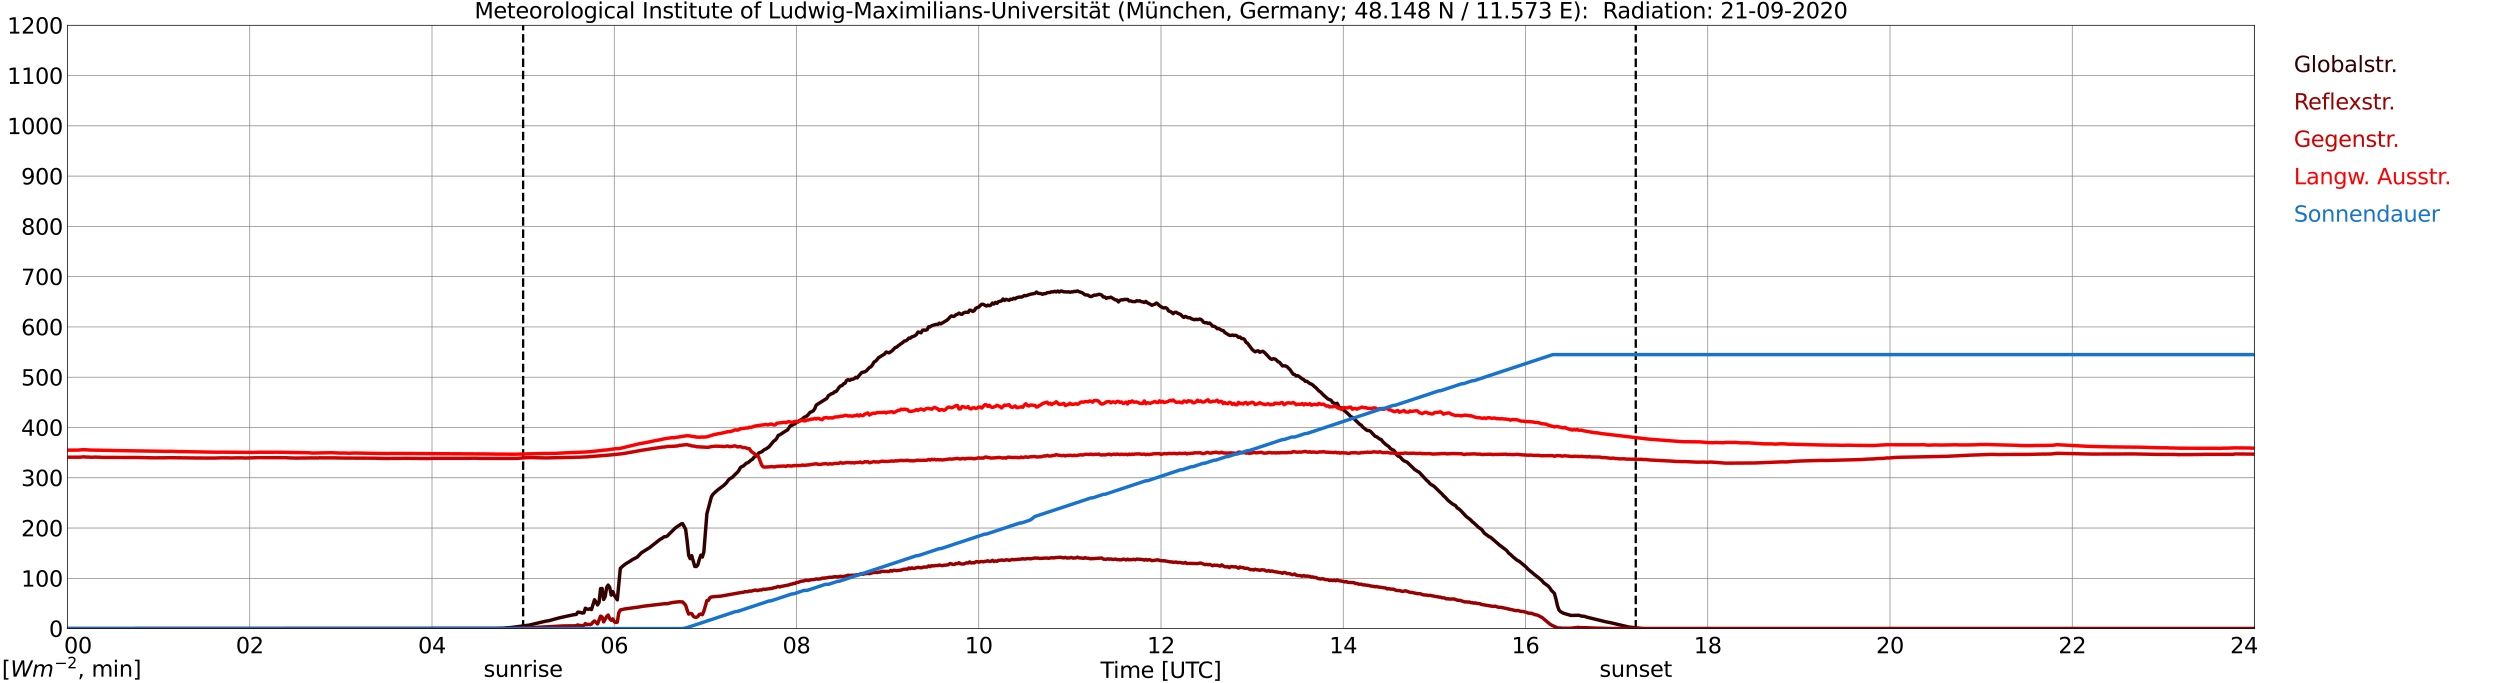 <?xml version="1.0" encoding="utf-8" standalone="no"?>
<!DOCTYPE svg PUBLIC "-//W3C//DTD SVG 1.1//EN"
  "http://www.w3.org/Graphics/SVG/1.1/DTD/svg11.dtd">
<svg xmlns:xlink="http://www.w3.org/1999/xlink" width="1085.4pt" height="296.64pt" viewBox="0 0 1085.4 296.64" xmlns="http://www.w3.org/2000/svg" version="1.1">
 <defs>
  <style type="text/css">*{stroke-linejoin: round; stroke-linecap: butt}</style>
 </defs>
 <g id="figure_1">
  <g id="patch_1">
   <path d="M 0 296.64 
L 1085.4 296.64 
L 1085.4 0 
L 0 0 
z
" style="fill: #ffffff"/>
  </g>
  <g id="axes_1">
   <g id="patch_2">
    <path d="M 29.306 272.909 
L 978.814 272.909 
L 978.814 10.976 
L 29.306 10.976 
z
" style="fill: #ffffff"/>
   </g>
   <g id="patch_3">
    <path d="M 978.814 272.909 
L 978.814 272.909 
L 978.814 10.976 
L 978.814 10.976 
z
" clip-path="url(#p166bec7bef)" style="fill: #d3d3d3; opacity: 0.25; stroke: #d3d3d3; stroke-linejoin: miter"/>
   </g>
   <g id="matplotlib.axis_1">
    <g id="xtick_1">
     <g id="line2d_1">
      <path d="M 29.306 272.909 
L 29.306 10.976 
" clip-path="url(#p166bec7bef)" style="fill: none; stroke: #808080; stroke-width: 0.3; stroke-linecap: square"/>
     </g>
     <g id="line2d_2"/>
     <g id="text_1">
      <!--    00 -->
      <g transform="translate(18.733 283.627) scale(0.095 -0.095)">
       <defs>
        <path id="DejaVuSans-20" transform="scale(0.016)"/>
        <path id="DejaVuSans-30" d="M 2034 4250 
Q 1547 4250 1301 3770 
Q 1056 3291 1056 2328 
Q 1056 1369 1301 889 
Q 1547 409 2034 409 
Q 2525 409 2770 889 
Q 3016 1369 3016 2328 
Q 3016 3291 2770 3770 
Q 2525 4250 2034 4250 
z
M 2034 4750 
Q 2819 4750 3233 4129 
Q 3647 3509 3647 2328 
Q 3647 1150 3233 529 
Q 2819 -91 2034 -91 
Q 1250 -91 836 529 
Q 422 1150 422 2328 
Q 422 3509 836 4129 
Q 1250 4750 2034 4750 
z
" transform="scale(0.016)"/>
       </defs>
       <use xlink:href="#DejaVuSans-20"/>
       <use xlink:href="#DejaVuSans-20" transform="translate(31.787 0)"/>
       <use xlink:href="#DejaVuSans-20" transform="translate(63.574 0)"/>
       <use xlink:href="#DejaVuSans-30" transform="translate(95.361 0)"/>
       <use xlink:href="#DejaVuSans-30" transform="translate(158.984 0)"/>
      </g>
     </g>
    </g>
    <g id="xtick_2">
     <g id="line2d_3">
      <path d="M 108.431 272.909 
L 108.431 10.976 
" clip-path="url(#p166bec7bef)" style="fill: none; stroke: #808080; stroke-width: 0.3; stroke-linecap: square"/>
     </g>
     <g id="line2d_4"/>
     <g id="text_2">
      <!-- 02 -->
      <g transform="translate(102.387 283.627) scale(0.095 -0.095)">
       <defs>
        <path id="DejaVuSans-32" d="M 1228 531 
L 3431 531 
L 3431 0 
L 469 0 
L 469 531 
Q 828 903 1448 1529 
Q 2069 2156 2228 2338 
Q 2531 2678 2651 2914 
Q 2772 3150 2772 3378 
Q 2772 3750 2511 3984 
Q 2250 4219 1831 4219 
Q 1534 4219 1204 4116 
Q 875 4013 500 3803 
L 500 4441 
Q 881 4594 1212 4672 
Q 1544 4750 1819 4750 
Q 2544 4750 2975 4387 
Q 3406 4025 3406 3419 
Q 3406 3131 3298 2873 
Q 3191 2616 2906 2266 
Q 2828 2175 2409 1742 
Q 1991 1309 1228 531 
z
" transform="scale(0.016)"/>
       </defs>
       <use xlink:href="#DejaVuSans-30"/>
       <use xlink:href="#DejaVuSans-32" transform="translate(63.623 0)"/>
      </g>
     </g>
    </g>
    <g id="xtick_3">
     <g id="line2d_5">
      <path d="M 187.557 272.909 
L 187.557 10.976 
" clip-path="url(#p166bec7bef)" style="fill: none; stroke: #808080; stroke-width: 0.3; stroke-linecap: square"/>
     </g>
     <g id="line2d_6"/>
     <g id="text_3">
      <!-- 04 -->
      <g transform="translate(181.513 283.627) scale(0.095 -0.095)">
       <defs>
        <path id="DejaVuSans-34" d="M 2419 4116 
L 825 1625 
L 2419 1625 
L 2419 4116 
z
M 2253 4666 
L 3047 4666 
L 3047 1625 
L 3713 1625 
L 3713 1100 
L 3047 1100 
L 3047 0 
L 2419 0 
L 2419 1100 
L 313 1100 
L 313 1709 
L 2253 4666 
z
" transform="scale(0.016)"/>
       </defs>
       <use xlink:href="#DejaVuSans-30"/>
       <use xlink:href="#DejaVuSans-34" transform="translate(63.623 0)"/>
      </g>
     </g>
    </g>
    <g id="xtick_4">
     <g id="line2d_7">
      <path d="M 266.683 272.909 
L 266.683 10.976 
" clip-path="url(#p166bec7bef)" style="fill: none; stroke: #808080; stroke-width: 0.3; stroke-linecap: square"/>
     </g>
     <g id="line2d_8"/>
     <g id="text_4">
      <!-- 06 -->
      <g transform="translate(260.638 283.627) scale(0.095 -0.095)">
       <defs>
        <path id="DejaVuSans-36" d="M 2113 2584 
Q 1688 2584 1439 2293 
Q 1191 2003 1191 1497 
Q 1191 994 1439 701 
Q 1688 409 2113 409 
Q 2538 409 2786 701 
Q 3034 994 3034 1497 
Q 3034 2003 2786 2293 
Q 2538 2584 2113 2584 
z
M 3366 4563 
L 3366 3988 
Q 3128 4100 2886 4159 
Q 2644 4219 2406 4219 
Q 1781 4219 1451 3797 
Q 1122 3375 1075 2522 
Q 1259 2794 1537 2939 
Q 1816 3084 2150 3084 
Q 2853 3084 3261 2657 
Q 3669 2231 3669 1497 
Q 3669 778 3244 343 
Q 2819 -91 2113 -91 
Q 1303 -91 875 529 
Q 447 1150 447 2328 
Q 447 3434 972 4092 
Q 1497 4750 2381 4750 
Q 2619 4750 2861 4703 
Q 3103 4656 3366 4563 
z
" transform="scale(0.016)"/>
       </defs>
       <use xlink:href="#DejaVuSans-30"/>
       <use xlink:href="#DejaVuSans-36" transform="translate(63.623 0)"/>
      </g>
     </g>
    </g>
    <g id="xtick_5">
     <g id="line2d_9">
      <path d="M 345.808 272.909 
L 345.808 10.976 
" clip-path="url(#p166bec7bef)" style="fill: none; stroke: #808080; stroke-width: 0.3; stroke-linecap: square"/>
     </g>
     <g id="line2d_10"/>
     <g id="text_5">
      <!-- 08 -->
      <g transform="translate(339.764 283.627) scale(0.095 -0.095)">
       <defs>
        <path id="DejaVuSans-38" d="M 2034 2216 
Q 1584 2216 1326 1975 
Q 1069 1734 1069 1313 
Q 1069 891 1326 650 
Q 1584 409 2034 409 
Q 2484 409 2743 651 
Q 3003 894 3003 1313 
Q 3003 1734 2745 1975 
Q 2488 2216 2034 2216 
z
M 1403 2484 
Q 997 2584 770 2862 
Q 544 3141 544 3541 
Q 544 4100 942 4425 
Q 1341 4750 2034 4750 
Q 2731 4750 3128 4425 
Q 3525 4100 3525 3541 
Q 3525 3141 3298 2862 
Q 3072 2584 2669 2484 
Q 3125 2378 3379 2068 
Q 3634 1759 3634 1313 
Q 3634 634 3220 271 
Q 2806 -91 2034 -91 
Q 1263 -91 848 271 
Q 434 634 434 1313 
Q 434 1759 690 2068 
Q 947 2378 1403 2484 
z
M 1172 3481 
Q 1172 3119 1398 2916 
Q 1625 2713 2034 2713 
Q 2441 2713 2670 2916 
Q 2900 3119 2900 3481 
Q 2900 3844 2670 4047 
Q 2441 4250 2034 4250 
Q 1625 4250 1398 4047 
Q 1172 3844 1172 3481 
z
" transform="scale(0.016)"/>
       </defs>
       <use xlink:href="#DejaVuSans-30"/>
       <use xlink:href="#DejaVuSans-38" transform="translate(63.623 0)"/>
      </g>
     </g>
    </g>
    <g id="xtick_6">
     <g id="line2d_11">
      <path d="M 424.934 272.909 
L 424.934 10.976 
" clip-path="url(#p166bec7bef)" style="fill: none; stroke: #808080; stroke-width: 0.3; stroke-linecap: square"/>
     </g>
     <g id="line2d_12"/>
     <g id="text_6">
      <!-- 10 -->
      <g transform="translate(418.89 283.627) scale(0.095 -0.095)">
       <defs>
        <path id="DejaVuSans-31" d="M 794 531 
L 1825 531 
L 1825 4091 
L 703 3866 
L 703 4441 
L 1819 4666 
L 2450 4666 
L 2450 531 
L 3481 531 
L 3481 0 
L 794 0 
L 794 531 
z
" transform="scale(0.016)"/>
       </defs>
       <use xlink:href="#DejaVuSans-31"/>
       <use xlink:href="#DejaVuSans-30" transform="translate(63.623 0)"/>
      </g>
     </g>
    </g>
    <g id="xtick_7">
     <g id="line2d_13">
      <path d="M 504.06 272.909 
L 504.06 10.976 
" clip-path="url(#p166bec7bef)" style="fill: none; stroke: #808080; stroke-width: 0.3; stroke-linecap: square"/>
     </g>
     <g id="line2d_14"/>
     <g id="text_7">
      <!-- 12 -->
      <g transform="translate(498.015 283.627) scale(0.095 -0.095)">
       <use xlink:href="#DejaVuSans-31"/>
       <use xlink:href="#DejaVuSans-32" transform="translate(63.623 0)"/>
      </g>
     </g>
    </g>
    <g id="xtick_8">
     <g id="line2d_15">
      <path d="M 583.185 272.909 
L 583.185 10.976 
" clip-path="url(#p166bec7bef)" style="fill: none; stroke: #808080; stroke-width: 0.3; stroke-linecap: square"/>
     </g>
     <g id="line2d_16"/>
     <g id="text_8">
      <!-- 14 -->
      <g transform="translate(577.141 283.627) scale(0.095 -0.095)">
       <use xlink:href="#DejaVuSans-31"/>
       <use xlink:href="#DejaVuSans-34" transform="translate(63.623 0)"/>
      </g>
     </g>
    </g>
    <g id="xtick_9">
     <g id="line2d_17">
      <path d="M 662.311 272.909 
L 662.311 10.976 
" clip-path="url(#p166bec7bef)" style="fill: none; stroke: #808080; stroke-width: 0.3; stroke-linecap: square"/>
     </g>
     <g id="line2d_18"/>
     <g id="text_9">
      <!-- 16 -->
      <g transform="translate(656.267 283.627) scale(0.095 -0.095)">
       <use xlink:href="#DejaVuSans-31"/>
       <use xlink:href="#DejaVuSans-36" transform="translate(63.623 0)"/>
      </g>
     </g>
    </g>
    <g id="xtick_10">
     <g id="line2d_19">
      <path d="M 741.437 272.909 
L 741.437 10.976 
" clip-path="url(#p166bec7bef)" style="fill: none; stroke: #808080; stroke-width: 0.3; stroke-linecap: square"/>
     </g>
     <g id="line2d_20"/>
     <g id="text_10">
      <!-- 18 -->
      <g transform="translate(735.392 283.627) scale(0.095 -0.095)">
       <use xlink:href="#DejaVuSans-31"/>
       <use xlink:href="#DejaVuSans-38" transform="translate(63.623 0)"/>
      </g>
     </g>
    </g>
    <g id="xtick_11">
     <g id="line2d_21">
      <path d="M 820.562 272.909 
L 820.562 10.976 
" clip-path="url(#p166bec7bef)" style="fill: none; stroke: #808080; stroke-width: 0.3; stroke-linecap: square"/>
     </g>
     <g id="line2d_22"/>
     <g id="text_11">
      <!-- 20 -->
      <g transform="translate(814.518 283.627) scale(0.095 -0.095)">
       <use xlink:href="#DejaVuSans-32"/>
       <use xlink:href="#DejaVuSans-30" transform="translate(63.623 0)"/>
      </g>
     </g>
    </g>
    <g id="xtick_12">
     <g id="line2d_23">
      <path d="M 899.688 272.909 
L 899.688 10.976 
" clip-path="url(#p166bec7bef)" style="fill: none; stroke: #808080; stroke-width: 0.3; stroke-linecap: square"/>
     </g>
     <g id="line2d_24"/>
     <g id="text_12">
      <!-- 22 -->
      <g transform="translate(893.644 283.627) scale(0.095 -0.095)">
       <use xlink:href="#DejaVuSans-32"/>
       <use xlink:href="#DejaVuSans-32" transform="translate(63.623 0)"/>
      </g>
     </g>
    </g>
    <g id="xtick_13">
     <g id="line2d_25">
      <path d="M 978.814 272.909 
L 978.814 10.976 
" clip-path="url(#p166bec7bef)" style="fill: none; stroke: #808080; stroke-width: 0.3; stroke-linecap: square"/>
     </g>
     <g id="line2d_26"/>
     <g id="text_13">
      <!-- 24    -->
      <g transform="translate(968.241 283.627) scale(0.095 -0.095)">
       <use xlink:href="#DejaVuSans-32"/>
       <use xlink:href="#DejaVuSans-34" transform="translate(63.623 0)"/>
       <use xlink:href="#DejaVuSans-20" transform="translate(127.246 0)"/>
       <use xlink:href="#DejaVuSans-20" transform="translate(159.033 0)"/>
       <use xlink:href="#DejaVuSans-20" transform="translate(190.82 0)"/>
      </g>
     </g>
    </g>
    <g id="text_14">
     <!-- Time [UTC] -->
     <g transform="translate(477.806 294.322) scale(0.095 -0.095)">
      <defs>
       <path id="DejaVuSans-54" d="M -19 4666 
L 3928 4666 
L 3928 4134 
L 2272 4134 
L 2272 0 
L 1638 0 
L 1638 4134 
L -19 4134 
L -19 4666 
z
" transform="scale(0.016)"/>
       <path id="DejaVuSans-69" d="M 603 3500 
L 1178 3500 
L 1178 0 
L 603 0 
L 603 3500 
z
M 603 4863 
L 1178 4863 
L 1178 4134 
L 603 4134 
L 603 4863 
z
" transform="scale(0.016)"/>
       <path id="DejaVuSans-6d" d="M 3328 2828 
Q 3544 3216 3844 3400 
Q 4144 3584 4550 3584 
Q 5097 3584 5394 3201 
Q 5691 2819 5691 2113 
L 5691 0 
L 5113 0 
L 5113 2094 
Q 5113 2597 4934 2840 
Q 4756 3084 4391 3084 
Q 3944 3084 3684 2787 
Q 3425 2491 3425 1978 
L 3425 0 
L 2847 0 
L 2847 2094 
Q 2847 2600 2669 2842 
Q 2491 3084 2119 3084 
Q 1678 3084 1418 2786 
Q 1159 2488 1159 1978 
L 1159 0 
L 581 0 
L 581 3500 
L 1159 3500 
L 1159 2956 
Q 1356 3278 1631 3431 
Q 1906 3584 2284 3584 
Q 2666 3584 2933 3390 
Q 3200 3197 3328 2828 
z
" transform="scale(0.016)"/>
       <path id="DejaVuSans-65" d="M 3597 1894 
L 3597 1613 
L 953 1613 
Q 991 1019 1311 708 
Q 1631 397 2203 397 
Q 2534 397 2845 478 
Q 3156 559 3463 722 
L 3463 178 
Q 3153 47 2828 -22 
Q 2503 -91 2169 -91 
Q 1331 -91 842 396 
Q 353 884 353 1716 
Q 353 2575 817 3079 
Q 1281 3584 2069 3584 
Q 2775 3584 3186 3129 
Q 3597 2675 3597 1894 
z
M 3022 2063 
Q 3016 2534 2758 2815 
Q 2500 3097 2075 3097 
Q 1594 3097 1305 2825 
Q 1016 2553 972 2059 
L 3022 2063 
z
" transform="scale(0.016)"/>
       <path id="DejaVuSans-5b" d="M 550 4863 
L 1875 4863 
L 1875 4416 
L 1125 4416 
L 1125 -397 
L 1875 -397 
L 1875 -844 
L 550 -844 
L 550 4863 
z
" transform="scale(0.016)"/>
       <path id="DejaVuSans-55" d="M 556 4666 
L 1191 4666 
L 1191 1831 
Q 1191 1081 1462 751 
Q 1734 422 2344 422 
Q 2950 422 3222 751 
Q 3494 1081 3494 1831 
L 3494 4666 
L 4128 4666 
L 4128 1753 
Q 4128 841 3676 375 
Q 3225 -91 2344 -91 
Q 1459 -91 1007 375 
Q 556 841 556 1753 
L 556 4666 
z
" transform="scale(0.016)"/>
       <path id="DejaVuSans-43" d="M 4122 4306 
L 4122 3641 
Q 3803 3938 3442 4084 
Q 3081 4231 2675 4231 
Q 1875 4231 1450 3742 
Q 1025 3253 1025 2328 
Q 1025 1406 1450 917 
Q 1875 428 2675 428 
Q 3081 428 3442 575 
Q 3803 722 4122 1019 
L 4122 359 
Q 3791 134 3420 21 
Q 3050 -91 2638 -91 
Q 1578 -91 968 557 
Q 359 1206 359 2328 
Q 359 3453 968 4101 
Q 1578 4750 2638 4750 
Q 3056 4750 3426 4639 
Q 3797 4528 4122 4306 
z
" transform="scale(0.016)"/>
       <path id="DejaVuSans-5d" d="M 1947 4863 
L 1947 -844 
L 622 -844 
L 622 -397 
L 1369 -397 
L 1369 4416 
L 622 4416 
L 622 4863 
L 1947 4863 
z
" transform="scale(0.016)"/>
      </defs>
      <use xlink:href="#DejaVuSans-54"/>
      <use xlink:href="#DejaVuSans-69" transform="translate(57.959 0)"/>
      <use xlink:href="#DejaVuSans-6d" transform="translate(85.742 0)"/>
      <use xlink:href="#DejaVuSans-65" transform="translate(183.154 0)"/>
      <use xlink:href="#DejaVuSans-20" transform="translate(244.678 0)"/>
      <use xlink:href="#DejaVuSans-5b" transform="translate(276.465 0)"/>
      <use xlink:href="#DejaVuSans-55" transform="translate(315.479 0)"/>
      <use xlink:href="#DejaVuSans-54" transform="translate(388.672 0)"/>
      <use xlink:href="#DejaVuSans-43" transform="translate(443.881 0)"/>
      <use xlink:href="#DejaVuSans-5d" transform="translate(513.705 0)"/>
     </g>
    </g>
   </g>
   <g id="matplotlib.axis_2">
    <g id="ytick_1">
     <g id="line2d_27">
      <path d="M 29.306 272.909 
L 978.814 272.909 
" clip-path="url(#p166bec7bef)" style="fill: none; stroke: #808080; stroke-width: 0.3; stroke-linecap: square"/>
     </g>
     <g id="line2d_28"/>
     <g id="text_15">
      <!-- 0 -->
      <g transform="translate(21.261 276.518) scale(0.095 -0.095)">
       <use xlink:href="#DejaVuSans-30"/>
      </g>
     </g>
    </g>
    <g id="ytick_2">
     <g id="line2d_29">
      <path d="M 29.306 251.081 
L 978.814 251.081 
" clip-path="url(#p166bec7bef)" style="fill: none; stroke: #808080; stroke-width: 0.3; stroke-linecap: square"/>
     </g>
     <g id="line2d_30"/>
     <g id="text_16">
      <!-- 100 -->
      <g transform="translate(9.173 254.69) scale(0.095 -0.095)">
       <use xlink:href="#DejaVuSans-31"/>
       <use xlink:href="#DejaVuSans-30" transform="translate(63.623 0)"/>
       <use xlink:href="#DejaVuSans-30" transform="translate(127.246 0)"/>
      </g>
     </g>
    </g>
    <g id="ytick_3">
     <g id="line2d_31">
      <path d="M 29.306 229.253 
L 978.814 229.253 
" clip-path="url(#p166bec7bef)" style="fill: none; stroke: #808080; stroke-width: 0.3; stroke-linecap: square"/>
     </g>
     <g id="line2d_32"/>
     <g id="text_17">
      <!-- 200 -->
      <g transform="translate(9.173 232.863) scale(0.095 -0.095)">
       <use xlink:href="#DejaVuSans-32"/>
       <use xlink:href="#DejaVuSans-30" transform="translate(63.623 0)"/>
       <use xlink:href="#DejaVuSans-30" transform="translate(127.246 0)"/>
      </g>
     </g>
    </g>
    <g id="ytick_4">
     <g id="line2d_33">
      <path d="M 29.306 207.426 
L 978.814 207.426 
" clip-path="url(#p166bec7bef)" style="fill: none; stroke: #808080; stroke-width: 0.3; stroke-linecap: square"/>
     </g>
     <g id="line2d_34"/>
     <g id="text_18">
      <!-- 300 -->
      <g transform="translate(9.173 211.035) scale(0.095 -0.095)">
       <defs>
        <path id="DejaVuSans-33" d="M 2597 2516 
Q 3050 2419 3304 2112 
Q 3559 1806 3559 1356 
Q 3559 666 3084 287 
Q 2609 -91 1734 -91 
Q 1441 -91 1130 -33 
Q 819 25 488 141 
L 488 750 
Q 750 597 1062 519 
Q 1375 441 1716 441 
Q 2309 441 2620 675 
Q 2931 909 2931 1356 
Q 2931 1769 2642 2001 
Q 2353 2234 1838 2234 
L 1294 2234 
L 1294 2753 
L 1863 2753 
Q 2328 2753 2575 2939 
Q 2822 3125 2822 3475 
Q 2822 3834 2567 4026 
Q 2313 4219 1838 4219 
Q 1578 4219 1281 4162 
Q 984 4106 628 3988 
L 628 4550 
Q 988 4650 1302 4700 
Q 1616 4750 1894 4750 
Q 2613 4750 3031 4423 
Q 3450 4097 3450 3541 
Q 3450 3153 3228 2886 
Q 3006 2619 2597 2516 
z
" transform="scale(0.016)"/>
       </defs>
       <use xlink:href="#DejaVuSans-33"/>
       <use xlink:href="#DejaVuSans-30" transform="translate(63.623 0)"/>
       <use xlink:href="#DejaVuSans-30" transform="translate(127.246 0)"/>
      </g>
     </g>
    </g>
    <g id="ytick_5">
     <g id="line2d_35">
      <path d="M 29.306 185.598 
L 978.814 185.598 
" clip-path="url(#p166bec7bef)" style="fill: none; stroke: #808080; stroke-width: 0.3; stroke-linecap: square"/>
     </g>
     <g id="line2d_36"/>
     <g id="text_19">
      <!-- 400 -->
      <g transform="translate(9.173 189.207) scale(0.095 -0.095)">
       <use xlink:href="#DejaVuSans-34"/>
       <use xlink:href="#DejaVuSans-30" transform="translate(63.623 0)"/>
       <use xlink:href="#DejaVuSans-30" transform="translate(127.246 0)"/>
      </g>
     </g>
    </g>
    <g id="ytick_6">
     <g id="line2d_37">
      <path d="M 29.306 163.77 
L 978.814 163.77 
" clip-path="url(#p166bec7bef)" style="fill: none; stroke: #808080; stroke-width: 0.3; stroke-linecap: square"/>
     </g>
     <g id="line2d_38"/>
     <g id="text_20">
      <!-- 500 -->
      <g transform="translate(9.173 167.379) scale(0.095 -0.095)">
       <defs>
        <path id="DejaVuSans-35" d="M 691 4666 
L 3169 4666 
L 3169 4134 
L 1269 4134 
L 1269 2991 
Q 1406 3038 1543 3061 
Q 1681 3084 1819 3084 
Q 2600 3084 3056 2656 
Q 3513 2228 3513 1497 
Q 3513 744 3044 326 
Q 2575 -91 1722 -91 
Q 1428 -91 1123 -41 
Q 819 9 494 109 
L 494 744 
Q 775 591 1075 516 
Q 1375 441 1709 441 
Q 2250 441 2565 725 
Q 2881 1009 2881 1497 
Q 2881 1984 2565 2268 
Q 2250 2553 1709 2553 
Q 1456 2553 1204 2497 
Q 953 2441 691 2322 
L 691 4666 
z
" transform="scale(0.016)"/>
       </defs>
       <use xlink:href="#DejaVuSans-35"/>
       <use xlink:href="#DejaVuSans-30" transform="translate(63.623 0)"/>
       <use xlink:href="#DejaVuSans-30" transform="translate(127.246 0)"/>
      </g>
     </g>
    </g>
    <g id="ytick_7">
     <g id="line2d_39">
      <path d="M 29.306 141.942 
L 978.814 141.942 
" clip-path="url(#p166bec7bef)" style="fill: none; stroke: #808080; stroke-width: 0.3; stroke-linecap: square"/>
     </g>
     <g id="line2d_40"/>
     <g id="text_21">
      <!-- 600 -->
      <g transform="translate(9.173 145.551) scale(0.095 -0.095)">
       <use xlink:href="#DejaVuSans-36"/>
       <use xlink:href="#DejaVuSans-30" transform="translate(63.623 0)"/>
       <use xlink:href="#DejaVuSans-30" transform="translate(127.246 0)"/>
      </g>
     </g>
    </g>
    <g id="ytick_8">
     <g id="line2d_41">
      <path d="M 29.306 120.114 
L 978.814 120.114 
" clip-path="url(#p166bec7bef)" style="fill: none; stroke: #808080; stroke-width: 0.3; stroke-linecap: square"/>
     </g>
     <g id="line2d_42"/>
     <g id="text_22">
      <!-- 700 -->
      <g transform="translate(9.173 123.724) scale(0.095 -0.095)">
       <defs>
        <path id="DejaVuSans-37" d="M 525 4666 
L 3525 4666 
L 3525 4397 
L 1831 0 
L 1172 0 
L 2766 4134 
L 525 4134 
L 525 4666 
z
" transform="scale(0.016)"/>
       </defs>
       <use xlink:href="#DejaVuSans-37"/>
       <use xlink:href="#DejaVuSans-30" transform="translate(63.623 0)"/>
       <use xlink:href="#DejaVuSans-30" transform="translate(127.246 0)"/>
      </g>
     </g>
    </g>
    <g id="ytick_9">
     <g id="line2d_43">
      <path d="M 29.306 98.287 
L 978.814 98.287 
" clip-path="url(#p166bec7bef)" style="fill: none; stroke: #808080; stroke-width: 0.3; stroke-linecap: square"/>
     </g>
     <g id="line2d_44"/>
     <g id="text_23">
      <!-- 800 -->
      <g transform="translate(9.173 101.896) scale(0.095 -0.095)">
       <use xlink:href="#DejaVuSans-38"/>
       <use xlink:href="#DejaVuSans-30" transform="translate(63.623 0)"/>
       <use xlink:href="#DejaVuSans-30" transform="translate(127.246 0)"/>
      </g>
     </g>
    </g>
    <g id="ytick_10">
     <g id="line2d_45">
      <path d="M 29.306 76.459 
L 978.814 76.459 
" clip-path="url(#p166bec7bef)" style="fill: none; stroke: #808080; stroke-width: 0.3; stroke-linecap: square"/>
     </g>
     <g id="line2d_46"/>
     <g id="text_24">
      <!-- 900 -->
      <g transform="translate(9.173 80.068) scale(0.095 -0.095)">
       <defs>
        <path id="DejaVuSans-39" d="M 703 97 
L 703 672 
Q 941 559 1184 500 
Q 1428 441 1663 441 
Q 2288 441 2617 861 
Q 2947 1281 2994 2138 
Q 2813 1869 2534 1725 
Q 2256 1581 1919 1581 
Q 1219 1581 811 2004 
Q 403 2428 403 3163 
Q 403 3881 828 4315 
Q 1253 4750 1959 4750 
Q 2769 4750 3195 4129 
Q 3622 3509 3622 2328 
Q 3622 1225 3098 567 
Q 2575 -91 1691 -91 
Q 1453 -91 1209 -44 
Q 966 3 703 97 
z
M 1959 2075 
Q 2384 2075 2632 2365 
Q 2881 2656 2881 3163 
Q 2881 3666 2632 3958 
Q 2384 4250 1959 4250 
Q 1534 4250 1286 3958 
Q 1038 3666 1038 3163 
Q 1038 2656 1286 2365 
Q 1534 2075 1959 2075 
z
" transform="scale(0.016)"/>
       </defs>
       <use xlink:href="#DejaVuSans-39"/>
       <use xlink:href="#DejaVuSans-30" transform="translate(63.623 0)"/>
       <use xlink:href="#DejaVuSans-30" transform="translate(127.246 0)"/>
      </g>
     </g>
    </g>
    <g id="ytick_11">
     <g id="line2d_47">
      <path d="M 29.306 54.631 
L 978.814 54.631 
" clip-path="url(#p166bec7bef)" style="fill: none; stroke: #808080; stroke-width: 0.3; stroke-linecap: square"/>
     </g>
     <g id="line2d_48"/>
     <g id="text_25">
      <!-- 1000 -->
      <g transform="translate(3.128 58.24) scale(0.095 -0.095)">
       <use xlink:href="#DejaVuSans-31"/>
       <use xlink:href="#DejaVuSans-30" transform="translate(63.623 0)"/>
       <use xlink:href="#DejaVuSans-30" transform="translate(127.246 0)"/>
       <use xlink:href="#DejaVuSans-30" transform="translate(190.869 0)"/>
      </g>
     </g>
    </g>
    <g id="ytick_12">
     <g id="line2d_49">
      <path d="M 29.306 32.803 
L 978.814 32.803 
" clip-path="url(#p166bec7bef)" style="fill: none; stroke: #808080; stroke-width: 0.3; stroke-linecap: square"/>
     </g>
     <g id="line2d_50"/>
     <g id="text_26">
      <!-- 1100 -->
      <g transform="translate(3.128 36.413) scale(0.095 -0.095)">
       <use xlink:href="#DejaVuSans-31"/>
       <use xlink:href="#DejaVuSans-31" transform="translate(63.623 0)"/>
       <use xlink:href="#DejaVuSans-30" transform="translate(127.246 0)"/>
       <use xlink:href="#DejaVuSans-30" transform="translate(190.869 0)"/>
      </g>
     </g>
    </g>
    <g id="ytick_13">
     <g id="line2d_51">
      <path d="M 29.306 10.976 
L 978.814 10.976 
" clip-path="url(#p166bec7bef)" style="fill: none; stroke: #808080; stroke-width: 0.3; stroke-linecap: square"/>
     </g>
     <g id="line2d_52"/>
     <g id="text_27">
      <!-- 1200 -->
      <g transform="translate(3.128 14.585) scale(0.095 -0.095)">
       <use xlink:href="#DejaVuSans-31"/>
       <use xlink:href="#DejaVuSans-32" transform="translate(63.623 0)"/>
       <use xlink:href="#DejaVuSans-30" transform="translate(127.246 0)"/>
       <use xlink:href="#DejaVuSans-30" transform="translate(190.869 0)"/>
      </g>
     </g>
    </g>
   </g>
   <g id="line2d_53">
    <path d="M 227.12 272.909 
L 227.12 10.976 
" clip-path="url(#p166bec7bef)" style="fill: none; stroke-dasharray: 3.7,1.6; stroke-dashoffset: 0; stroke: #000000"/>
   </g>
   <g id="line2d_54">
    <path d="M 710.182 272.909 
L 710.182 10.976 
" clip-path="url(#p166bec7bef)" style="fill: none; stroke-dasharray: 3.7,1.6; stroke-dashoffset: 0; stroke: #000000"/>
   </g>
   <g id="line2d_55">
    <path d="M 29.306 272.909 
L 214.592 272.826 
L 216.57 272.784 
L 218.548 272.743 
L 219.867 272.577 
L 221.845 272.453 
L 229.757 271.398 
L 234.373 270.283 
L 237.011 269.683 
L 238.329 269.477 
L 242.945 268.216 
L 246.242 267.491 
L 248.88 266.935 
L 250.198 266.749 
L 250.858 265.756 
L 251.517 265.817 
L 252.836 266.168 
L 253.495 266.046 
L 254.155 264.062 
L 254.814 264.433 
L 255.473 264.557 
L 256.133 264.267 
L 256.792 264.66 
L 258.111 260.401 
L 258.77 261.373 
L 259.43 262.634 
L 260.089 261.497 
L 260.748 255.564 
L 261.408 255.503 
L 262.067 260.279 
L 262.726 259.079 
L 263.386 255.008 
L 264.045 254.037 
L 264.705 255.008 
L 265.364 258.376 
L 266.023 256.806 
L 266.683 258.417 
L 268.002 260.423 
L 269.32 246.759 
L 270.639 245.561 
L 271.958 244.589 
L 273.277 243.845 
L 274.595 242.935 
L 276.573 241.944 
L 278.552 239.938 
L 281.189 238.286 
L 281.849 237.912 
L 286.464 234.254 
L 287.124 233.903 
L 288.442 233.014 
L 289.102 233.014 
L 289.761 232.643 
L 293.058 229.356 
L 294.377 228.385 
L 295.036 228.011 
L 295.696 227.474 
L 296.355 227.35 
L 297.674 229.79 
L 298.333 234.937 
L 298.992 241.097 
L 299.652 242.544 
L 300.311 241.241 
L 301.63 245.893 
L 302.289 245.976 
L 302.949 245.292 
L 303.608 242.935 
L 304.267 241.034 
L 304.927 241.841 
L 305.586 239.628 
L 306.905 223.03 
L 308.883 215.631 
L 309.543 214.618 
L 310.861 213.336 
L 312.18 212.26 
L 314.158 210.815 
L 315.477 209.532 
L 316.136 208.541 
L 316.796 207.899 
L 318.114 207.116 
L 318.774 206.349 
L 320.093 205.11 
L 320.752 204.304 
L 321.411 203.043 
L 322.071 202.567 
L 322.73 202.32 
L 324.049 201.058 
L 324.708 200.914 
L 326.027 199.797 
L 326.686 199.384 
L 327.346 198.557 
L 328.665 197.605 
L 329.324 196.758 
L 329.983 196.407 
L 330.643 196.2 
L 331.961 195.147 
L 332.621 194.899 
L 333.94 193.947 
L 335.258 192.295 
L 335.918 191.509 
L 336.577 191.094 
L 337.236 190.289 
L 337.896 189.007 
L 338.555 188.78 
L 341.193 187.065 
L 341.852 186.733 
L 343.171 184.832 
L 343.83 184.666 
L 344.49 184.253 
L 345.149 184.026 
L 345.808 183.157 
L 346.468 183.221 
L 347.127 182.557 
L 347.787 182.31 
L 348.446 181.835 
L 349.105 181.173 
L 349.765 180.946 
L 350.424 180.512 
L 351.743 179.004 
L 352.402 178.755 
L 353.062 178.384 
L 353.721 177.473 
L 354.38 175.86 
L 358.996 172.946 
L 359.655 171.79 
L 360.974 170.943 
L 361.634 170.796 
L 362.293 170.115 
L 362.952 170.011 
L 363.612 169.205 
L 364.271 168.214 
L 364.93 167.572 
L 365.59 167.387 
L 366.249 166.621 
L 366.909 166.352 
L 367.568 165.134 
L 368.227 164.844 
L 368.887 165.134 
L 369.546 164.741 
L 370.206 164.678 
L 370.865 164.39 
L 371.524 163.809 
L 372.184 164.08 
L 372.843 163.189 
L 374.162 161.703 
L 375.481 161.413 
L 376.14 161 
L 377.459 159.553 
L 378.118 159.263 
L 378.777 158.416 
L 379.437 157.217 
L 380.096 156.824 
L 380.756 156.163 
L 381.415 155.314 
L 384.053 153.681 
L 384.712 152.834 
L 386.031 153.186 
L 387.349 152.276 
L 388.668 150.892 
L 389.328 150.726 
L 389.987 150.086 
L 391.965 148.7 
L 392.624 148.08 
L 393.284 147.956 
L 393.943 147.521 
L 394.603 146.777 
L 395.262 146.799 
L 395.921 146.22 
L 396.581 146.055 
L 397.24 145.723 
L 397.899 145.227 
L 398.559 144.132 
L 399.878 144.483 
L 400.537 143.368 
L 401.196 143.285 
L 401.856 143.368 
L 402.515 143.119 
L 403.175 141.879 
L 403.834 141.92 
L 404.493 141.403 
L 406.471 140.825 
L 407.131 140.908 
L 407.79 140.288 
L 408.45 140.617 
L 411.087 139.048 
L 411.746 138.469 
L 412.406 137.684 
L 413.065 137.147 
L 413.725 137.393 
L 414.384 137.249 
L 415.043 136.649 
L 415.703 136.422 
L 416.362 135.946 
L 417.022 136.381 
L 417.681 136.444 
L 418.34 135.863 
L 419 135.595 
L 420.318 135.595 
L 420.978 134.665 
L 421.637 134.728 
L 422.297 135.202 
L 422.956 134.892 
L 423.615 133.879 
L 424.275 133.508 
L 424.934 133.342 
L 425.593 132.598 
L 426.253 132.102 
L 426.912 132.144 
L 428.231 132.866 
L 428.89 132.473 
L 429.55 132.744 
L 430.209 132.454 
L 430.869 131.585 
L 431.528 132 
L 432.187 131.297 
L 432.847 131.69 
L 433.506 130.965 
L 434.825 130.655 
L 435.484 129.808 
L 436.144 130.448 
L 436.803 129.952 
L 438.122 130.387 
L 438.781 129.869 
L 439.44 129.952 
L 440.1 129.518 
L 440.759 129.745 
L 441.419 129.208 
L 442.737 128.939 
L 443.397 129.003 
L 444.056 128.774 
L 444.716 128.278 
L 445.375 128.422 
L 447.353 127.741 
L 449.331 127.39 
L 449.991 126.789 
L 450.65 127.326 
L 451.969 127.492 
L 452.628 127.761 
L 453.287 127.492 
L 453.947 127.473 
L 454.606 127.099 
L 455.266 126.975 
L 455.925 126.975 
L 456.584 126.645 
L 457.244 126.77 
L 457.903 126.46 
L 458.563 126.748 
L 459.222 126.355 
L 459.881 126.811 
L 460.541 126.355 
L 461.2 126.438 
L 461.859 126.728 
L 462.519 126.687 
L 463.178 126.789 
L 463.838 126.706 
L 464.497 126.872 
L 465.156 126.728 
L 465.816 126.728 
L 466.475 126.479 
L 467.134 126.584 
L 467.794 126.294 
L 468.453 126.645 
L 469.772 127.058 
L 471.091 127.99 
L 472.409 128.134 
L 473.069 128.629 
L 473.728 128.774 
L 475.047 128.134 
L 475.706 128.134 
L 476.366 128.01 
L 477.025 127.761 
L 477.685 127.866 
L 478.344 128.112 
L 479.003 128.961 
L 479.663 128.939 
L 480.322 129.54 
L 480.981 129.188 
L 481.641 129.249 
L 482.3 129.022 
L 484.278 130.221 
L 484.938 130.262 
L 485.597 131.089 
L 486.256 130.387 
L 486.916 130.138 
L 487.575 130.201 
L 488.235 129.952 
L 488.894 130.055 
L 489.553 129.974 
L 490.213 130.677 
L 490.872 130.635 
L 491.532 130.904 
L 492.85 130.965 
L 493.51 130.572 
L 494.169 130.697 
L 494.828 130.594 
L 495.488 130.987 
L 496.147 131.048 
L 496.807 131.338 
L 497.466 130.862 
L 498.125 131.461 
L 498.785 131.751 
L 500.103 132.537 
L 501.422 132.041 
L 502.082 131.565 
L 502.741 132.041 
L 503.4 132.722 
L 504.719 133.549 
L 505.379 133.715 
L 506.038 133.569 
L 506.697 133.942 
L 507.357 134.997 
L 508.016 135.224 
L 508.675 135.575 
L 509.335 136.175 
L 509.994 135.636 
L 510.654 135.553 
L 511.313 136.009 
L 512.632 136.546 
L 513.291 137.269 
L 513.95 137.808 
L 514.61 137.352 
L 515.929 137.972 
L 516.588 137.93 
L 517.247 138.386 
L 518.566 138.821 
L 519.226 138.592 
L 519.885 138.779 
L 520.544 138.572 
L 521.204 138.572 
L 521.863 139.048 
L 522.522 139.917 
L 523.182 140.144 
L 523.841 140.08 
L 524.501 140.412 
L 525.16 140.246 
L 525.819 140.846 
L 526.479 141.632 
L 527.138 141.672 
L 527.797 142.023 
L 528.457 142.706 
L 529.116 142.645 
L 530.435 143.429 
L 531.094 143.533 
L 531.754 144.361 
L 533.732 145.559 
L 534.391 145.662 
L 535.051 145.435 
L 535.71 145.684 
L 536.369 145.537 
L 537.029 145.806 
L 537.688 146.489 
L 538.348 146.323 
L 539.007 146.984 
L 539.666 146.965 
L 540.326 147.399 
L 540.985 148.639 
L 541.644 149.052 
L 543.623 151.697 
L 544.282 152.297 
L 544.941 152.732 
L 545.601 152.422 
L 546.26 152.339 
L 546.919 152.917 
L 548.238 152.524 
L 548.898 152.937 
L 551.535 155.729 
L 552.195 156.017 
L 552.854 155.729 
L 553.513 155.853 
L 554.173 156.327 
L 554.832 157.03 
L 555.491 157.278 
L 556.81 158.87 
L 557.47 158.809 
L 558.129 158.891 
L 558.788 159.221 
L 560.107 160.524 
L 561.426 162.447 
L 562.085 162.591 
L 562.745 163.253 
L 563.404 163.087 
L 564.063 163.499 
L 565.382 164.492 
L 566.042 164.824 
L 566.701 165.547 
L 567.36 165.505 
L 568.679 166.518 
L 569.338 166.745 
L 569.998 167.179 
L 570.657 167.841 
L 571.317 168.317 
L 572.635 169.742 
L 573.295 170.157 
L 574.613 171.521 
L 576.592 173.256 
L 577.91 173.774 
L 578.57 174.765 
L 579.889 175.365 
L 580.548 175.096 
L 581.207 176.461 
L 581.867 177.102 
L 582.526 177.102 
L 583.185 177.866 
L 585.164 179.541 
L 586.482 180.883 
L 587.142 181.173 
L 590.439 184.295 
L 591.098 184.646 
L 591.757 185.534 
L 592.417 185.988 
L 593.076 186.589 
L 593.736 186.921 
L 594.395 186.94 
L 595.054 187.333 
L 597.032 189.442 
L 597.692 189.627 
L 599.011 190.62 
L 599.67 190.806 
L 600.329 191.736 
L 601.648 192.956 
L 602.967 193.886 
L 603.626 194.691 
L 604.286 195.126 
L 604.945 195.394 
L 605.604 196.077 
L 606.264 197.317 
L 606.923 197.978 
L 607.582 198.186 
L 608.242 198.784 
L 608.901 199.55 
L 609.561 200.087 
L 610.879 200.624 
L 614.176 203.828 
L 615.495 204.675 
L 616.154 205.027 
L 619.451 208.602 
L 620.111 209.119 
L 620.77 209.947 
L 621.429 210.442 
L 622.089 210.774 
L 622.748 211.269 
L 625.386 213.854 
L 626.045 214.452 
L 626.705 215.26 
L 627.364 215.775 
L 628.683 217.244 
L 630.661 218.835 
L 631.98 219.557 
L 632.639 220.529 
L 633.298 220.88 
L 633.958 221.419 
L 636.595 224.25 
L 637.914 225.263 
L 638.573 225.8 
L 639.233 226.544 
L 639.892 227.02 
L 641.87 228.902 
L 643.189 229.81 
L 644.508 231.567 
L 645.167 231.982 
L 646.486 233.014 
L 647.145 233.263 
L 651.102 236.714 
L 653.739 238.679 
L 654.399 239.318 
L 655.058 240.209 
L 655.717 240.641 
L 657.036 241.924 
L 657.695 242.398 
L 658.355 243.018 
L 659.674 243.762 
L 662.311 245.954 
L 663.63 247.318 
L 664.949 248.372 
L 666.267 249.509 
L 668.246 251.04 
L 669.564 252.216 
L 670.224 253.024 
L 672.202 254.471 
L 672.861 255.235 
L 673.521 256.289 
L 674.839 257.612 
L 675.499 259.928 
L 676.158 262.883 
L 676.817 264.804 
L 677.477 265.507 
L 678.796 266.251 
L 682.092 267.203 
L 685.389 267.12 
L 686.708 267.493 
L 688.027 267.596 
L 688.686 267.884 
L 697.258 269.973 
L 699.236 270.344 
L 707.149 272.226 
L 713.083 272.909 
L 978.154 272.909 
L 978.154 272.909 
" clip-path="url(#p166bec7bef)" style="fill: none; stroke: #330000; stroke-width: 1.5; stroke-linecap: square"/>
   </g>
   <g id="line2d_56">
    <path d="M 29.306 272.909 
L 223.164 272.909 
L 223.823 272.741 
L 233.054 272.37 
L 244.264 271.769 
L 248.88 271.708 
L 249.539 271.728 
L 250.198 271.625 
L 250.858 271.315 
L 251.517 271.542 
L 252.836 271.645 
L 253.495 271.521 
L 254.155 270.737 
L 254.814 271.232 
L 255.473 271.025 
L 256.133 271.191 
L 256.792 270.942 
L 257.451 270.095 
L 258.111 269.6 
L 259.43 270.901 
L 260.748 267.511 
L 261.408 267.862 
L 262.067 269.993 
L 263.386 267.677 
L 264.045 267.035 
L 264.705 268.628 
L 265.364 269.309 
L 266.023 268.689 
L 266.683 269.91 
L 267.342 270.261 
L 268.002 270.115 
L 268.661 266.002 
L 269.32 264.824 
L 271.298 264.37 
L 277.233 263.564 
L 279.211 263.213 
L 288.442 262.117 
L 289.761 262.117 
L 291.08 261.766 
L 292.399 261.517 
L 295.036 261.248 
L 296.355 261.351 
L 297.674 262.757 
L 298.333 264.887 
L 298.992 266.603 
L 299.652 266.374 
L 300.311 266.415 
L 300.971 267.511 
L 301.63 267.967 
L 302.289 267.987 
L 302.949 267.738 
L 303.608 266.747 
L 304.267 266.603 
L 304.927 266.871 
L 305.586 265.383 
L 306.905 260.773 
L 307.564 260.629 
L 308.224 259.491 
L 308.883 259.181 
L 310.202 259.015 
L 312.839 258.83 
L 322.071 257.197 
L 322.73 257.156 
L 323.39 256.887 
L 324.708 256.887 
L 325.368 256.577 
L 326.027 256.68 
L 328.005 256.143 
L 328.665 256.433 
L 329.983 256.101 
L 330.643 256.143 
L 331.302 255.791 
L 331.961 255.874 
L 335.258 255.44 
L 335.918 255.172 
L 336.577 255.108 
L 337.896 254.613 
L 338.555 254.84 
L 339.215 254.593 
L 342.512 253.951 
L 343.171 253.641 
L 343.83 253.622 
L 344.49 253.29 
L 345.149 253.353 
L 345.808 252.877 
L 346.468 252.856 
L 347.787 252.36 
L 349.105 252.194 
L 349.765 251.884 
L 351.083 252.028 
L 351.743 251.76 
L 353.721 251.574 
L 354.38 251.328 
L 355.04 251.45 
L 356.359 251.286 
L 357.018 251.016 
L 358.337 250.954 
L 360.315 250.603 
L 360.974 250.664 
L 362.293 250.396 
L 362.952 250.376 
L 363.612 250.52 
L 364.93 250.19 
L 365.59 250.354 
L 366.909 250.169 
L 368.227 249.734 
L 368.887 249.839 
L 370.206 249.734 
L 370.865 249.756 
L 372.184 249.529 
L 372.843 249.488 
L 373.502 249.178 
L 374.821 249.322 
L 375.481 249.012 
L 376.14 249.053 
L 376.799 248.929 
L 377.459 249.073 
L 378.777 248.66 
L 380.096 248.475 
L 380.756 248.599 
L 381.415 248.392 
L 382.074 248.392 
L 382.734 248.06 
L 386.031 248.123 
L 386.69 247.689 
L 387.349 247.957 
L 388.009 247.584 
L 389.328 247.73 
L 391.306 247.503 
L 391.965 247.213 
L 393.284 247.069 
L 393.943 247.13 
L 394.603 246.593 
L 395.262 246.884 
L 395.921 246.532 
L 396.581 246.82 
L 398.559 246.325 
L 399.878 246.532 
L 401.196 246.181 
L 402.515 246.2 
L 403.175 245.683 
L 403.834 246.015 
L 404.493 245.6 
L 405.153 245.725 
L 406.471 245.497 
L 407.131 245.58 
L 407.79 245.312 
L 409.109 245.6 
L 409.768 245.395 
L 410.428 245.395 
L 411.746 245.188 
L 412.406 244.67 
L 413.065 244.795 
L 413.725 245.085 
L 414.384 245.063 
L 415.043 244.629 
L 415.703 244.734 
L 416.362 244.319 
L 417.022 244.816 
L 418.34 244.878 
L 419.659 244.341 
L 420.318 244.465 
L 420.978 243.948 
L 421.637 244.424 
L 422.297 244.299 
L 422.956 244.382 
L 423.615 243.926 
L 424.275 243.804 
L 424.934 244.114 
L 425.593 243.865 
L 426.253 243.782 
L 426.912 243.926 
L 427.572 243.74 
L 428.231 243.679 
L 428.89 243.452 
L 429.55 243.782 
L 430.209 243.679 
L 430.869 243.265 
L 431.528 243.782 
L 432.187 243.513 
L 432.847 243.699 
L 433.506 243.265 
L 434.165 243.265 
L 434.825 243.142 
L 436.144 243.286 
L 436.803 243.038 
L 437.462 243.079 
L 438.122 243.265 
L 438.781 243.142 
L 439.44 242.872 
L 440.1 242.996 
L 443.397 242.728 
L 444.056 242.562 
L 444.716 242.728 
L 446.034 242.542 
L 446.694 242.501 
L 447.353 242.625 
L 449.331 242.252 
L 449.991 242.335 
L 450.65 242.274 
L 451.309 242.459 
L 453.947 242.293 
L 454.606 242.274 
L 455.266 242.398 
L 456.584 242.129 
L 457.244 242.232 
L 458.563 242.066 
L 460.541 241.922 
L 461.2 242.149 
L 461.859 242.191 
L 462.519 242.005 
L 463.178 242.274 
L 464.497 242.21 
L 465.156 242.005 
L 465.816 242.315 
L 467.134 242.21 
L 467.794 241.881 
L 468.453 242.21 
L 469.772 242.293 
L 470.431 242.439 
L 471.091 242.108 
L 471.75 242.356 
L 472.409 242.335 
L 473.069 242.542 
L 474.388 242.542 
L 478.344 242.274 
L 479.003 242.749 
L 480.322 242.83 
L 480.981 242.603 
L 481.641 242.791 
L 482.3 242.666 
L 482.96 242.872 
L 483.619 242.872 
L 484.278 242.708 
L 484.938 242.976 
L 485.597 242.955 
L 486.256 243.059 
L 486.916 243.038 
L 487.575 242.769 
L 488.235 242.83 
L 488.894 243.12 
L 489.553 242.749 
L 490.213 243.079 
L 490.872 242.935 
L 491.532 242.996 
L 492.191 242.791 
L 492.85 243.038 
L 493.51 242.728 
L 496.147 242.935 
L 496.807 243.203 
L 497.466 242.872 
L 498.125 243.203 
L 498.785 242.976 
L 499.444 243.079 
L 500.103 243.411 
L 502.741 243.059 
L 503.4 243.306 
L 504.719 243.494 
L 505.379 243.452 
L 507.357 243.804 
L 508.016 243.948 
L 508.675 243.948 
L 509.335 244.133 
L 510.654 244.009 
L 511.313 244.277 
L 511.972 244.155 
L 513.95 244.507 
L 514.61 244.194 
L 515.269 244.629 
L 517.247 244.609 
L 519.885 244.692 
L 521.204 244.424 
L 523.182 245.146 
L 523.841 245.002 
L 524.501 245.168 
L 525.16 245.043 
L 526.479 245.622 
L 527.138 245.332 
L 527.797 245.456 
L 528.457 245.395 
L 529.776 245.807 
L 530.435 245.229 
L 531.094 245.725 
L 531.754 246.056 
L 532.413 246.117 
L 533.073 246.015 
L 533.732 246.449 
L 534.391 245.973 
L 535.051 245.993 
L 535.71 246.139 
L 536.369 246.076 
L 537.029 246.283 
L 537.688 246.696 
L 538.348 246.159 
L 539.007 246.449 
L 539.666 246.386 
L 540.326 246.718 
L 541.644 246.737 
L 542.963 247.379 
L 543.623 247.235 
L 544.282 247.482 
L 544.941 247.13 
L 545.601 247.379 
L 546.26 247.399 
L 546.919 247.648 
L 547.579 247.379 
L 548.898 247.44 
L 549.557 247.855 
L 550.216 247.938 
L 550.876 247.73 
L 551.535 248.06 
L 552.195 247.855 
L 552.854 248.102 
L 556.151 248.66 
L 556.81 248.909 
L 557.47 248.516 
L 558.129 248.66 
L 558.788 249.031 
L 559.448 249.012 
L 560.107 249.114 
L 560.766 249.446 
L 561.426 249.488 
L 562.085 249.178 
L 562.745 249.715 
L 564.063 249.9 
L 564.723 249.963 
L 565.382 250.169 
L 566.042 249.859 
L 566.701 250.19 
L 567.36 250.086 
L 568.679 250.252 
L 569.338 250.542 
L 569.998 250.479 
L 570.657 250.727 
L 571.317 250.706 
L 571.976 251.079 
L 573.295 251.389 
L 573.954 251.264 
L 574.613 251.328 
L 575.273 251.616 
L 576.592 251.718 
L 577.251 252.05 
L 577.91 251.865 
L 578.57 252.092 
L 579.229 251.843 
L 579.889 252.153 
L 580.548 251.801 
L 581.207 252.092 
L 583.185 252.421 
L 583.845 252.65 
L 584.504 252.485 
L 585.164 252.836 
L 586.482 252.897 
L 587.801 252.939 
L 588.46 253.331 
L 589.12 253.29 
L 589.779 253.622 
L 591.098 253.641 
L 591.757 253.951 
L 592.417 253.91 
L 593.076 254.076 
L 593.736 254.095 
L 595.714 254.53 
L 596.373 254.571 
L 597.032 254.759 
L 597.692 254.635 
L 598.351 254.84 
L 601.648 255.296 
L 602.307 255.709 
L 602.967 255.501 
L 603.626 255.772 
L 604.945 255.772 
L 606.264 256.37 
L 607.582 256.392 
L 608.901 256.785 
L 610.22 256.494 
L 612.198 257.175 
L 612.858 257.197 
L 615.495 257.756 
L 616.154 257.714 
L 616.814 257.837 
L 617.473 258.127 
L 618.133 258.293 
L 619.451 258.376 
L 620.111 258.54 
L 620.77 258.459 
L 623.408 258.996 
L 624.067 259.037 
L 624.726 259.264 
L 625.386 259.242 
L 626.045 259.533 
L 626.705 259.533 
L 627.364 259.699 
L 628.023 260.009 
L 628.683 259.967 
L 629.342 260.092 
L 631.32 260.05 
L 632.639 260.565 
L 633.958 260.67 
L 635.936 261.351 
L 636.595 261.29 
L 637.255 261.414 
L 637.914 261.351 
L 638.573 261.683 
L 639.233 261.619 
L 639.892 261.89 
L 640.552 261.744 
L 641.211 261.971 
L 642.53 262.095 
L 643.189 262.427 
L 648.464 263.315 
L 649.123 263.15 
L 650.442 263.625 
L 651.761 263.687 
L 658.355 265.156 
L 659.014 265.031 
L 660.333 265.466 
L 660.992 265.424 
L 662.311 265.734 
L 663.63 266.21 
L 664.949 266.271 
L 666.267 266.808 
L 667.586 267.098 
L 669.564 268.153 
L 672.861 270.901 
L 673.521 271.357 
L 676.158 272.597 
L 677.477 272.658 
L 678.796 272.782 
L 679.455 272.721 
L 680.774 272.782 
L 682.092 272.721 
L 685.389 272.389 
L 686.049 272.514 
L 688.686 272.533 
L 690.005 272.597 
L 692.643 272.699 
L 699.896 272.885 
L 701.874 272.856 
L 717.699 272.909 
L 978.154 272.909 
L 978.154 272.909 
" clip-path="url(#p166bec7bef)" style="fill: none; stroke: #990000; stroke-width: 1.5; stroke-linecap: square"/>
   </g>
   <g id="line2d_57">
    <path d="M 29.306 198.491 
L 34.581 198.5 
L 35.9 198.378 
L 36.559 198.341 
L 37.218 198.43 
L 38.537 198.454 
L 39.856 198.531 
L 41.175 198.456 
L 43.153 198.507 
L 44.472 198.581 
L 59.637 198.62 
L 66.89 198.775 
L 70.847 198.758 
L 73.484 198.71 
L 85.353 198.841 
L 91.947 198.882 
L 93.266 198.869 
L 96.563 198.769 
L 99.2 198.801 
L 100.519 198.836 
L 103.156 198.775 
L 105.135 198.79 
L 106.453 198.854 
L 109.091 198.786 
L 110.41 198.749 
L 111.728 198.684 
L 124.257 198.716 
L 125.575 198.799 
L 128.213 198.878 
L 134.147 198.823 
L 138.104 198.828 
L 138.763 198.76 
L 140.082 198.795 
L 144.697 198.782 
L 148.654 198.86 
L 154.588 198.897 
L 158.544 198.911 
L 162.501 198.932 
L 167.116 199.05 
L 176.348 198.993 
L 185.579 199.07 
L 188.216 198.991 
L 202.723 198.993 
L 206.02 198.93 
L 207.339 198.98 
L 208.657 199.017 
L 224.482 199.013 
L 228.439 198.718 
L 230.417 198.659 
L 237.011 198.812 
L 246.242 198.605 
L 247.561 198.59 
L 250.198 198.498 
L 251.517 198.5 
L 252.836 198.428 
L 254.814 198.354 
L 264.705 197.548 
L 266.683 197.354 
L 270.639 196.926 
L 279.211 195.385 
L 287.783 194.089 
L 288.442 194.082 
L 289.761 193.844 
L 291.739 193.777 
L 293.058 193.72 
L 294.377 193.563 
L 295.036 193.325 
L 295.696 193.349 
L 296.355 193.222 
L 298.333 193.034 
L 298.992 193.275 
L 299.652 193.344 
L 300.311 193.602 
L 301.63 193.722 
L 302.289 193.94 
L 306.905 194.194 
L 307.564 194.178 
L 308.883 193.892 
L 310.202 193.742 
L 311.521 193.713 
L 314.818 193.892 
L 315.477 193.665 
L 316.136 193.691 
L 316.796 193.94 
L 318.114 193.785 
L 318.774 193.571 
L 319.433 193.643 
L 320.093 194.03 
L 321.411 193.903 
L 322.73 194.362 
L 323.39 194.285 
L 324.708 194.781 
L 325.368 194.813 
L 326.027 195.894 
L 329.324 198.286 
L 330.643 201.846 
L 331.302 202.68 
L 331.961 202.798 
L 334.599 202.639 
L 335.258 202.545 
L 335.918 202.713 
L 336.577 202.661 
L 337.236 202.462 
L 340.533 202.331 
L 341.193 202.514 
L 341.852 202.2 
L 343.83 202.351 
L 344.49 202.15 
L 347.787 202.084 
L 348.446 201.873 
L 349.105 202.034 
L 351.743 201.761 
L 353.062 201.528 
L 354.38 201.342 
L 355.04 201.56 
L 356.359 201.656 
L 357.018 201.443 
L 358.337 201.307 
L 359.655 201.519 
L 360.315 201.303 
L 360.974 201.458 
L 361.634 201.423 
L 362.293 201.174 
L 363.612 201.2 
L 364.271 201.141 
L 364.93 200.77 
L 365.59 201.098 
L 366.909 200.958 
L 367.568 200.818 
L 368.887 200.849 
L 369.546 200.94 
L 370.206 200.873 
L 370.865 201.01 
L 371.524 200.836 
L 372.843 200.764 
L 373.502 200.587 
L 374.162 200.899 
L 374.821 200.812 
L 375.481 200.434 
L 376.14 200.563 
L 376.799 200.441 
L 377.459 200.927 
L 379.437 200.397 
L 380.096 200.6 
L 380.756 200.517 
L 381.415 200.639 
L 382.734 200.242 
L 384.053 200.307 
L 385.371 200.351 
L 387.349 200.126 
L 388.009 200.266 
L 388.668 200.056 
L 389.328 200.12 
L 391.306 199.875 
L 391.965 199.982 
L 393.284 199.941 
L 393.943 199.792 
L 394.603 200.006 
L 395.921 200.065 
L 396.581 200.1 
L 398.559 199.764 
L 399.218 199.873 
L 402.515 199.801 
L 403.175 199.476 
L 403.834 199.738 
L 404.493 199.397 
L 405.153 199.592 
L 405.812 199.408 
L 406.471 199.692 
L 407.131 199.52 
L 407.79 199.661 
L 408.45 199.576 
L 409.109 199.712 
L 412.406 199.249 
L 413.065 199.356 
L 414.384 199.19 
L 415.703 199.004 
L 416.362 199.225 
L 417.022 199.292 
L 417.681 199.072 
L 418.34 199.083 
L 419 199.273 
L 419.659 199.039 
L 421.637 198.976 
L 422.956 199.196 
L 424.275 198.895 
L 424.934 198.758 
L 425.593 198.924 
L 426.253 198.821 
L 426.912 198.911 
L 427.572 198.498 
L 428.231 198.435 
L 428.89 198.625 
L 429.55 198.692 
L 430.209 198.891 
L 432.847 198.71 
L 433.506 198.574 
L 435.484 198.867 
L 436.144 198.729 
L 436.803 198.911 
L 437.462 198.515 
L 438.122 198.483 
L 439.44 198.635 
L 440.759 198.585 
L 442.737 198.714 
L 443.397 198.422 
L 444.056 198.688 
L 445.375 198.323 
L 446.034 198.566 
L 447.353 198.321 
L 449.331 198.197 
L 449.991 198.404 
L 451.309 198.334 
L 451.969 198.323 
L 452.628 198.179 
L 453.287 197.911 
L 453.947 198.04 
L 454.606 197.708 
L 455.266 197.989 
L 456.584 197.954 
L 457.244 197.693 
L 457.903 197.706 
L 458.563 197.369 
L 459.222 197.577 
L 461.2 197.839 
L 461.859 197.688 
L 462.519 197.95 
L 463.178 197.703 
L 463.838 197.745 
L 464.497 197.638 
L 465.816 197.843 
L 466.475 197.631 
L 467.134 197.817 
L 469.113 197.435 
L 469.772 197.54 
L 470.431 197.487 
L 471.091 197.239 
L 473.069 197.293 
L 473.728 197.153 
L 474.388 197.372 
L 475.706 197.217 
L 476.366 197.287 
L 477.025 197.108 
L 477.685 197.468 
L 478.344 197.542 
L 479.003 197.444 
L 479.663 197.514 
L 481.641 197.149 
L 482.3 197.479 
L 483.619 197.149 
L 484.278 197.337 
L 484.938 197.134 
L 486.256 197.352 
L 486.916 197.164 
L 487.575 197.341 
L 488.894 197.228 
L 489.553 197.446 
L 490.213 197.136 
L 490.872 197.356 
L 491.532 197.142 
L 492.191 197.267 
L 492.85 197.097 
L 494.828 197.062 
L 495.488 197.252 
L 496.807 197.147 
L 497.466 197.417 
L 498.125 197.201 
L 498.785 197.387 
L 499.444 197.204 
L 500.103 197.18 
L 500.763 197.02 
L 503.4 196.939 
L 504.06 197.263 
L 505.379 196.955 
L 506.697 197.025 
L 507.357 196.878 
L 508.016 196.848 
L 508.675 196.935 
L 509.994 196.817 
L 510.654 196.996 
L 511.313 196.977 
L 511.972 196.752 
L 512.632 196.883 
L 513.95 196.859 
L 514.61 196.723 
L 515.269 197.09 
L 515.929 196.867 
L 516.588 196.894 
L 517.247 196.765 
L 517.907 196.802 
L 518.566 196.599 
L 519.885 196.605 
L 521.204 196.551 
L 521.863 196.881 
L 522.522 196.933 
L 523.182 196.774 
L 523.841 196.44 
L 524.501 196.468 
L 525.16 196.699 
L 525.819 196.739 
L 526.479 196.485 
L 527.138 196.527 
L 527.797 196.282 
L 529.116 196.634 
L 529.776 196.568 
L 530.435 196.337 
L 531.094 196.66 
L 533.073 196.723 
L 534.391 196.605 
L 535.051 196.71 
L 535.71 196.695 
L 536.369 196.848 
L 537.029 196.754 
L 537.688 196.291 
L 538.348 196.313 
L 539.007 196.523 
L 539.666 196.59 
L 540.326 196.37 
L 540.985 196.728 
L 541.644 196.568 
L 542.304 196.819 
L 543.623 196.625 
L 544.282 196.457 
L 545.601 196.61 
L 547.579 196.326 
L 548.238 196.597 
L 548.898 196.743 
L 550.216 196.667 
L 550.876 196.394 
L 552.195 196.636 
L 553.513 196.573 
L 554.173 196.682 
L 554.832 196.544 
L 555.491 196.634 
L 556.151 196.518 
L 558.788 196.553 
L 559.448 196.413 
L 560.107 196.49 
L 560.766 196.413 
L 561.426 196.06 
L 563.404 196.357 
L 564.063 196.234 
L 564.723 196.322 
L 566.701 195.975 
L 568.02 196.324 
L 568.679 196.101 
L 569.338 196.396 
L 569.998 196.23 
L 571.976 196.442 
L 572.635 196.217 
L 573.954 196.219 
L 574.613 196.06 
L 575.273 196.276 
L 579.229 196.49 
L 579.889 196.326 
L 580.548 196.634 
L 581.207 196.485 
L 581.867 196.739 
L 582.526 196.542 
L 583.845 196.651 
L 584.504 196.664 
L 585.164 196.835 
L 585.823 196.813 
L 586.482 196.597 
L 588.46 196.533 
L 589.779 196.728 
L 590.439 196.678 
L 591.098 196.457 
L 591.757 196.531 
L 592.417 196.403 
L 593.076 196.409 
L 593.736 196.293 
L 594.395 196.405 
L 595.714 196.324 
L 596.373 196.147 
L 598.351 196.357 
L 599.011 196.108 
L 600.329 196.525 
L 602.307 196.457 
L 603.626 196.693 
L 604.945 196.717 
L 606.264 196.878 
L 606.923 196.946 
L 608.242 196.819 
L 608.901 196.852 
L 610.22 196.667 
L 611.539 196.85 
L 612.198 196.769 
L 612.858 196.819 
L 613.517 196.734 
L 614.836 196.889 
L 616.814 196.8 
L 617.473 196.972 
L 618.792 196.972 
L 620.111 196.942 
L 620.77 196.942 
L 622.089 197.145 
L 627.364 196.883 
L 628.023 197.062 
L 630.661 196.933 
L 634.617 197.005 
L 635.276 197.254 
L 635.936 197.319 
L 636.595 197.123 
L 637.914 197.149 
L 639.892 197.036 
L 641.87 197.201 
L 642.53 197.14 
L 643.189 197.341 
L 647.145 197.197 
L 647.805 197.35 
L 653.739 197.195 
L 654.399 197.319 
L 655.717 197.295 
L 656.377 197.385 
L 659.014 197.273 
L 660.333 197.439 
L 662.97 197.596 
L 663.63 197.658 
L 664.289 197.562 
L 666.267 197.745 
L 666.927 197.653 
L 667.586 197.723 
L 668.246 197.679 
L 668.905 197.863 
L 674.18 197.823 
L 674.839 198.127 
L 675.499 197.876 
L 676.158 197.799 
L 677.477 197.85 
L 678.136 198.092 
L 678.796 197.922 
L 679.455 197.885 
L 682.752 198.212 
L 683.411 198.075 
L 686.049 198.214 
L 686.708 198.109 
L 687.368 198.236 
L 688.686 198.275 
L 689.346 198.371 
L 690.005 198.164 
L 690.664 198.395 
L 694.621 198.437 
L 695.28 198.62 
L 697.258 198.71 
L 699.236 198.961 
L 700.555 198.887 
L 701.215 199.083 
L 701.874 199.063 
L 703.193 199.225 
L 705.171 199.181 
L 705.83 199.314 
L 711.765 199.428 
L 712.424 199.399 
L 713.743 199.528 
L 714.402 199.5 
L 716.38 199.709 
L 725.612 200.187 
L 727.59 200.347 
L 730.227 200.414 
L 731.546 200.395 
L 736.821 200.652 
L 739.459 200.611 
L 741.437 200.696 
L 742.756 200.585 
L 749.349 201.089 
L 761.878 200.997 
L 773.746 200.526 
L 775.725 200.561 
L 778.362 200.301 
L 781.659 200.15 
L 790.89 199.88 
L 792.868 199.915 
L 808.034 199.52 
L 810.672 199.341 
L 813.309 199.238 
L 815.287 199.081 
L 817.265 199.035 
L 818.584 198.902 
L 819.244 198.801 
L 819.903 198.849 
L 821.222 198.753 
L 823.2 198.57 
L 845.619 198.101 
L 855.51 197.601 
L 864.741 197.271 
L 866.06 197.304 
L 867.378 197.359 
L 871.994 197.297 
L 880.566 197.282 
L 881.885 197.247 
L 883.204 197.23 
L 885.182 197.164 
L 890.457 197.105 
L 893.094 196.817 
L 908.26 197.136 
L 912.876 197.121 
L 923.426 197.088 
L 926.723 197.084 
L 934.635 197.241 
L 935.954 197.267 
L 943.867 197.304 
L 945.845 197.391 
L 948.482 197.376 
L 953.757 197.348 
L 957.054 197.258 
L 969.582 197.254 
L 970.242 197.094 
L 972.879 197.099 
L 978.154 197.164 
L 978.154 197.164 
" clip-path="url(#p166bec7bef)" style="fill: none; stroke: #cc0000; stroke-width: 1.5; stroke-linecap: square"/>
   </g>
   <g id="line2d_58">
    <path d="M 29.306 195.431 
L 33.921 195.414 
L 35.24 195.291 
L 36.559 195.219 
L 39.197 195.401 
L 55.681 195.704 
L 57.659 195.737 
L 72.166 195.959 
L 74.144 195.933 
L 77.441 196.062 
L 79.419 196.075 
L 93.925 196.328 
L 96.563 196.309 
L 109.75 196.433 
L 113.047 196.335 
L 115.685 196.363 
L 117.663 196.35 
L 120.3 196.339 
L 122.278 196.368 
L 132.829 196.547 
L 134.807 196.601 
L 135.466 196.704 
L 144.038 196.54 
L 147.335 196.693 
L 150.632 196.702 
L 151.291 196.784 
L 153.929 196.684 
L 159.863 196.793 
L 168.435 196.926 
L 170.413 196.867 
L 210.635 197.09 
L 215.251 197.162 
L 223.823 197.197 
L 235.033 196.898 
L 240.967 196.839 
L 246.901 196.538 
L 248.88 196.451 
L 254.155 196.254 
L 255.473 196.156 
L 261.408 195.569 
L 262.067 195.422 
L 263.386 195.355 
L 267.342 194.796 
L 268.661 194.805 
L 277.892 192.585 
L 279.87 192.262 
L 284.486 191.308 
L 285.805 191.085 
L 288.442 190.507 
L 291.739 190.014 
L 292.399 190.07 
L 298.333 189.149 
L 299.652 189.271 
L 300.311 189.448 
L 301.63 189.588 
L 302.289 189.784 
L 302.949 189.754 
L 303.608 189.867 
L 304.267 189.754 
L 305.586 189.769 
L 306.905 189.647 
L 310.202 188.636 
L 310.861 188.566 
L 311.521 188.339 
L 312.839 188.163 
L 315.477 187.567 
L 316.136 187.385 
L 316.796 187.429 
L 318.114 187.067 
L 318.774 186.75 
L 319.433 186.595 
L 320.093 186.774 
L 320.752 186.558 
L 321.411 186.152 
L 324.049 185.823 
L 324.708 185.829 
L 325.368 185.471 
L 326.027 185.58 
L 328.005 184.923 
L 332.621 184.277 
L 333.28 184.493 
L 333.94 184.343 
L 334.599 184.057 
L 335.258 184.19 
L 335.918 184.543 
L 336.577 184.45 
L 337.236 183.755 
L 339.874 183.454 
L 340.533 183.315 
L 341.193 183.539 
L 341.852 183.205 
L 342.512 183.053 
L 343.83 183.417 
L 345.149 182.937 
L 346.468 182.974 
L 347.787 182.653 
L 348.446 182.444 
L 349.105 182.749 
L 349.765 182.697 
L 350.424 182.297 
L 351.083 182.326 
L 352.402 181.931 
L 353.062 181.933 
L 353.721 181.656 
L 354.38 181.933 
L 355.04 181.614 
L 355.699 181.723 
L 356.359 182.101 
L 357.018 182.177 
L 357.677 181.45 
L 358.996 181.265 
L 359.655 181.551 
L 360.315 181.376 
L 361.634 181.477 
L 362.293 181.062 
L 364.271 180.946 
L 364.93 180.658 
L 365.59 180.695 
L 366.249 180.584 
L 366.909 180.309 
L 367.568 180.396 
L 368.227 180.636 
L 368.887 180.549 
L 370.206 180.697 
L 370.865 180.464 
L 371.524 180.455 
L 372.184 180.13 
L 372.843 180.61 
L 373.502 180.102 
L 374.162 180.414 
L 374.821 180.39 
L 375.481 179.785 
L 376.799 179.294 
L 377.459 180.195 
L 378.777 179.453 
L 379.437 179.377 
L 380.096 179.455 
L 380.756 179.124 
L 383.393 179.078 
L 384.053 178.975 
L 384.712 179.29 
L 385.371 178.977 
L 387.349 178.753 
L 388.009 179.18 
L 389.987 178.141 
L 390.646 178.098 
L 391.306 177.635 
L 391.965 177.845 
L 392.624 177.609 
L 393.284 177.803 
L 393.943 177.821 
L 394.603 178.508 
L 395.262 178.626 
L 396.581 178.416 
L 397.24 178.227 
L 397.899 177.816 
L 398.559 178.205 
L 399.218 177.775 
L 399.878 177.543 
L 401.196 178.082 
L 401.856 177.513 
L 402.515 177.332 
L 403.175 177.318 
L 404.493 177.672 
L 405.153 177.183 
L 405.812 176.878 
L 407.131 177.506 
L 407.79 178.185 
L 408.45 177.851 
L 409.109 177.842 
L 409.768 178.146 
L 410.428 177.914 
L 411.087 177.183 
L 411.746 176.751 
L 412.406 176.801 
L 413.065 177.033 
L 413.725 176.867 
L 415.043 176.094 
L 415.703 176.081 
L 416.362 177.563 
L 417.022 177.506 
L 417.681 176.541 
L 418.34 176.594 
L 419 176.928 
L 419.659 176.921 
L 420.318 176.522 
L 420.978 177.358 
L 421.637 177.519 
L 422.297 177.083 
L 422.956 177.039 
L 423.615 177.325 
L 424.275 177.129 
L 424.934 176.703 
L 425.593 176.744 
L 426.253 177.159 
L 427.572 175.719 
L 428.231 175.76 
L 428.89 176.487 
L 429.55 175.976 
L 430.209 176.692 
L 430.869 176.895 
L 432.187 176.469 
L 432.847 175.93 
L 434.165 176.55 
L 434.825 177.098 
L 436.144 175.847 
L 436.803 176.048 
L 437.462 175.821 
L 438.122 175.725 
L 438.781 176.603 
L 439.44 176.891 
L 440.1 176.644 
L 440.759 176.242 
L 441.419 177.004 
L 443.397 176.635 
L 444.056 176.819 
L 444.716 175.871 
L 445.375 175.297 
L 446.034 176.035 
L 446.694 176.26 
L 447.353 175.832 
L 449.331 176.018 
L 449.991 176.72 
L 450.65 176.526 
L 451.309 176.031 
L 451.969 175.751 
L 452.628 175.192 
L 454.606 174.618 
L 455.266 175.398 
L 455.925 175.059 
L 456.584 175.67 
L 457.244 175.203 
L 457.903 174.989 
L 458.563 174.426 
L 459.881 175.577 
L 461.2 175.454 
L 461.859 175.116 
L 462.519 176.059 
L 463.178 175.793 
L 463.838 175.67 
L 464.497 175.068 
L 465.156 175.526 
L 465.816 175.581 
L 467.134 175.286 
L 467.794 175.52 
L 468.453 175.24 
L 469.113 174.636 
L 469.772 174.514 
L 470.431 174.625 
L 471.091 174.356 
L 471.75 174.33 
L 472.409 174.485 
L 473.069 174.081 
L 473.728 174.23 
L 474.388 174.614 
L 475.047 173.878 
L 476.366 173.909 
L 477.025 174.225 
L 477.685 175.042 
L 478.344 175.446 
L 479.003 175.286 
L 479.663 174.983 
L 480.322 174.483 
L 481.641 174.33 
L 482.3 174.885 
L 482.96 174.494 
L 483.619 174.516 
L 484.278 174.848 
L 484.938 174.335 
L 485.597 174.247 
L 486.256 174.738 
L 486.916 174.509 
L 487.575 175.14 
L 488.235 174.994 
L 488.894 174.573 
L 489.553 175.389 
L 490.213 174.315 
L 490.872 174.64 
L 491.532 174.075 
L 492.191 174.59 
L 493.51 174.511 
L 494.169 174.738 
L 494.828 175.11 
L 496.147 175.179 
L 496.807 174.077 
L 497.466 175.258 
L 498.125 174.834 
L 499.444 175.107 
L 501.422 174.289 
L 502.082 174.686 
L 502.741 174.793 
L 503.4 174.016 
L 504.06 174.607 
L 504.719 174.23 
L 505.379 174.734 
L 506.697 174.453 
L 507.357 174.182 
L 508.016 173.78 
L 508.675 174.031 
L 509.335 173.641 
L 509.994 174.245 
L 510.654 174.673 
L 511.972 174.531 
L 512.632 174.767 
L 513.291 174.883 
L 513.95 174.121 
L 514.61 174.171 
L 515.269 174.623 
L 515.929 173.966 
L 516.588 174.175 
L 517.247 174.153 
L 517.907 174.85 
L 518.566 174.854 
L 519.226 174.511 
L 519.885 173.765 
L 520.544 174.293 
L 521.204 174.04 
L 521.863 174.494 
L 522.522 174.588 
L 523.182 174.304 
L 523.841 173.868 
L 524.501 173.566 
L 525.16 174.479 
L 525.819 174.496 
L 526.479 174.223 
L 527.797 174.164 
L 528.457 173.761 
L 529.116 174.621 
L 529.776 174.243 
L 530.435 174.324 
L 531.094 175.225 
L 531.754 174.791 
L 532.413 175.186 
L 533.073 175.247 
L 533.732 174.677 
L 534.391 174.88 
L 535.051 175.585 
L 535.71 175.136 
L 536.369 175.681 
L 537.029 175.732 
L 537.688 174.671 
L 538.348 175.23 
L 539.007 175.068 
L 539.666 175.446 
L 540.326 174.913 
L 540.985 174.754 
L 541.644 175.485 
L 542.304 174.97 
L 542.963 174.983 
L 543.623 174.653 
L 544.282 174.856 
L 544.941 175.633 
L 546.26 175.271 
L 546.919 174.832 
L 547.579 175.179 
L 548.898 175.577 
L 549.557 175.684 
L 550.216 175.315 
L 550.876 175.371 
L 551.535 175.773 
L 552.195 175.594 
L 552.854 175.651 
L 553.513 174.992 
L 554.173 175.164 
L 554.832 175.068 
L 555.491 175.302 
L 556.151 174.856 
L 556.81 174.815 
L 557.47 175.71 
L 558.788 174.952 
L 559.448 174.854 
L 560.107 175.033 
L 560.766 175.042 
L 561.426 174.747 
L 562.085 175.066 
L 562.745 175.723 
L 563.404 175.481 
L 564.723 175.529 
L 565.382 175.208 
L 566.042 175.791 
L 566.701 175.282 
L 567.36 175.544 
L 568.02 175.614 
L 568.679 175.245 
L 569.338 175.913 
L 570.657 175.522 
L 571.976 175.732 
L 572.635 175.112 
L 573.295 175.481 
L 573.954 175.529 
L 574.613 175.452 
L 575.932 176.314 
L 576.592 176.218 
L 577.251 176.714 
L 577.91 176.585 
L 578.57 176.633 
L 579.889 176.378 
L 580.548 176.978 
L 582.526 177.775 
L 583.185 177.052 
L 583.845 176.974 
L 584.504 177.111 
L 585.164 177.074 
L 585.823 176.784 
L 586.482 176.775 
L 587.142 177.692 
L 587.801 177.373 
L 588.46 177.31 
L 589.12 177.663 
L 589.779 177.318 
L 590.439 177.144 
L 591.098 176.779 
L 591.757 176.832 
L 592.417 177.054 
L 593.076 176.958 
L 593.736 177.299 
L 595.714 177.308 
L 596.373 177.089 
L 597.032 177.098 
L 597.692 177.5 
L 598.351 177.67 
L 599.011 177.382 
L 599.67 177.415 
L 600.329 177.694 
L 600.989 177.62 
L 601.648 177.412 
L 602.307 177.336 
L 602.967 177.882 
L 603.626 177.965 
L 604.945 178.567 
L 605.604 178.77 
L 606.264 178.421 
L 606.923 178.24 
L 607.582 178.975 
L 608.901 178.517 
L 609.561 178.216 
L 610.22 178.829 
L 611.539 178.927 
L 612.198 178.412 
L 612.858 178.63 
L 614.836 178.327 
L 615.495 178.425 
L 616.154 179.128 
L 617.473 179.569 
L 618.792 178.947 
L 619.451 179.065 
L 620.111 179.414 
L 620.77 179.455 
L 621.429 179.715 
L 622.089 179.678 
L 622.748 179.172 
L 623.408 179.052 
L 624.067 179.067 
L 625.386 178.805 
L 626.045 179.202 
L 626.705 179.829 
L 627.364 179.519 
L 628.683 179.309 
L 629.342 179.296 
L 630.001 179.798 
L 631.98 180.455 
L 632.639 180.309 
L 633.958 180.477 
L 634.617 180.529 
L 635.936 180.224 
L 636.595 180.337 
L 637.255 180.307 
L 637.914 180.551 
L 638.573 180.492 
L 639.892 180.933 
L 641.211 181.32 
L 641.87 181.306 
L 643.848 181.614 
L 644.508 181.411 
L 645.167 181.68 
L 645.827 181.402 
L 646.486 181.352 
L 647.805 181.64 
L 648.464 181.503 
L 649.123 181.531 
L 649.783 181.811 
L 650.442 181.726 
L 651.102 181.859 
L 651.761 181.787 
L 655.058 182.081 
L 655.717 182.411 
L 656.377 182.212 
L 657.036 182.147 
L 657.695 182.221 
L 658.355 182.175 
L 659.674 182.616 
L 660.333 182.826 
L 661.652 182.869 
L 662.311 183.035 
L 664.289 183.05 
L 664.949 183.186 
L 665.608 183.175 
L 666.267 183.4 
L 667.586 183.461 
L 668.246 183.561 
L 668.905 183.849 
L 669.564 183.987 
L 670.224 184.004 
L 671.542 184.225 
L 672.202 184.624 
L 672.861 184.657 
L 673.521 185.037 
L 674.18 185.05 
L 674.839 185.373 
L 675.499 185.185 
L 676.158 185.192 
L 678.796 185.807 
L 679.455 185.545 
L 680.114 185.956 
L 681.433 186.388 
L 682.752 186.72 
L 683.411 186.477 
L 684.071 186.685 
L 684.73 186.467 
L 685.389 186.805 
L 686.708 186.739 
L 687.368 187.012 
L 692.643 187.912 
L 693.302 187.894 
L 695.28 188.243 
L 715.721 190.644 
L 730.227 191.753 
L 731.546 191.777 
L 735.502 191.812 
L 738.14 191.86 
L 742.096 192.192 
L 742.756 192.15 
L 743.415 192.231 
L 744.734 192.118 
L 748.031 192.227 
L 749.349 192.076 
L 752.646 192.096 
L 753.306 192.05 
L 755.943 192.284 
L 759.24 192.279 
L 765.834 192.705 
L 769.79 192.727 
L 770.449 192.827 
L 772.428 192.718 
L 773.746 192.65 
L 777.043 192.88 
L 778.362 192.838 
L 779.681 192.925 
L 792.868 193.237 
L 796.825 193.264 
L 800.122 193.362 
L 802.1 193.277 
L 806.056 193.368 
L 808.034 193.379 
L 813.309 193.449 
L 816.606 193.22 
L 819.244 193.096 
L 833.091 193.126 
L 835.069 193.058 
L 836.388 193.209 
L 837.706 193.261 
L 839.025 193.196 
L 840.344 193.174 
L 842.981 193.22 
L 848.916 193.104 
L 850.894 193.183 
L 854.191 193.172 
L 857.488 193.113 
L 860.125 192.995 
L 862.763 193.004 
L 875.95 193.344 
L 877.929 193.471 
L 879.247 193.458 
L 882.544 193.46 
L 884.522 193.388 
L 886.5 193.416 
L 891.116 193.325 
L 893.094 193.076 
L 906.941 193.798 
L 916.173 194.017 
L 920.129 194.058 
L 922.107 194.087 
L 929.36 194.154 
L 937.273 194.401 
L 941.229 194.421 
L 941.888 194.506 
L 943.207 194.493 
L 946.504 194.597 
L 962.329 194.624 
L 963.648 194.672 
L 965.626 194.554 
L 966.945 194.573 
L 968.264 194.523 
L 970.242 194.449 
L 976.176 194.497 
L 978.154 194.58 
L 978.154 194.58 
" clip-path="url(#p166bec7bef)" style="fill: none; stroke: #ff0000; stroke-width: 1.5; stroke-linecap: square"/>
   </g>
   <g id="line2d_59">
    <path d="M 29.306 272.909 
L 296.355 272.909 
L 298.333 272.472 
L 319.433 265.487 
L 320.093 265.487 
L 333.94 260.904 
L 334.599 260.904 
L 343.83 257.848 
L 344.49 257.848 
L 349.105 256.32 
L 350.424 256.32 
L 358.337 253.7 
L 359.655 253.7 
L 363.612 252.391 
L 364.271 252.391 
L 397.899 241.259 
L 398.559 241.259 
L 407.79 238.203 
L 408.45 238.203 
L 427.572 231.873 
L 428.231 231.873 
L 442.737 227.071 
L 443.397 227.071 
L 447.353 225.761 
L 449.331 224.233 
L 473.728 216.157 
L 474.388 216.157 
L 479.003 214.629 
L 479.663 214.629 
L 497.466 208.735 
L 498.125 208.735 
L 512.632 203.933 
L 513.291 203.933 
L 517.247 202.623 
L 517.907 202.623 
L 522.522 201.095 
L 523.182 201.095 
L 527.138 199.786 
L 527.797 199.786 
L 532.413 198.258 
L 533.073 198.258 
L 536.369 197.166 
L 537.029 197.166 
L 541.644 195.639 
L 542.304 195.639 
L 556.81 190.836 
L 557.47 190.836 
L 560.766 189.745 
L 562.085 189.745 
L 566.701 188.217 
L 567.36 188.217 
L 600.329 177.303 
L 600.989 177.303 
L 604.945 175.994 
L 605.604 175.994 
L 624.726 169.663 
L 625.386 169.663 
L 634.617 166.608 
L 635.276 166.608 
L 639.233 165.298 
L 639.892 165.298 
L 674.18 153.948 
L 978.154 153.948 
L 978.154 153.948 
" clip-path="url(#p166bec7bef)" style="fill: none; stroke: #1773cc; stroke-width: 1.5; stroke-linecap: square"/>
   </g>
   <g id="patch_4">
    <path d="M 29.306 272.909 
L 29.306 10.976 
" style="fill: none; stroke: #000000; stroke-width: 0.3; stroke-linejoin: miter; stroke-linecap: square"/>
   </g>
   <g id="patch_5">
    <path d="M 978.814 272.909 
L 978.814 10.976 
" style="fill: none; stroke: #000000; stroke-width: 0.3; stroke-linejoin: miter; stroke-linecap: square"/>
   </g>
   <g id="patch_6">
    <path d="M 29.306 272.909 
L 978.814 272.909 
" style="fill: none; stroke: #000000; stroke-width: 0.3; stroke-linejoin: miter; stroke-linecap: square"/>
   </g>
   <g id="patch_7">
    <path d="M 29.306 10.976 
L 978.814 10.976 
" style="fill: none; stroke: #000000; stroke-width: 0.3; stroke-linejoin: miter; stroke-linecap: square"/>
   </g>
   <g id="text_28">
    <!-- sunrise -->
    <g transform="translate(209.955 293.863) scale(0.095 -0.095)">
     <defs>
      <path id="DejaVuSans-73" d="M 2834 3397 
L 2834 2853 
Q 2591 2978 2328 3040 
Q 2066 3103 1784 3103 
Q 1356 3103 1142 2972 
Q 928 2841 928 2578 
Q 928 2378 1081 2264 
Q 1234 2150 1697 2047 
L 1894 2003 
Q 2506 1872 2764 1633 
Q 3022 1394 3022 966 
Q 3022 478 2636 193 
Q 2250 -91 1575 -91 
Q 1294 -91 989 -36 
Q 684 19 347 128 
L 347 722 
Q 666 556 975 473 
Q 1284 391 1588 391 
Q 1994 391 2212 530 
Q 2431 669 2431 922 
Q 2431 1156 2273 1281 
Q 2116 1406 1581 1522 
L 1381 1569 
Q 847 1681 609 1914 
Q 372 2147 372 2553 
Q 372 3047 722 3315 
Q 1072 3584 1716 3584 
Q 2034 3584 2315 3537 
Q 2597 3491 2834 3397 
z
" transform="scale(0.016)"/>
      <path id="DejaVuSans-75" d="M 544 1381 
L 544 3500 
L 1119 3500 
L 1119 1403 
Q 1119 906 1312 657 
Q 1506 409 1894 409 
Q 2359 409 2629 706 
Q 2900 1003 2900 1516 
L 2900 3500 
L 3475 3500 
L 3475 0 
L 2900 0 
L 2900 538 
Q 2691 219 2414 64 
Q 2138 -91 1772 -91 
Q 1169 -91 856 284 
Q 544 659 544 1381 
z
M 1991 3584 
L 1991 3584 
z
" transform="scale(0.016)"/>
      <path id="DejaVuSans-6e" d="M 3513 2113 
L 3513 0 
L 2938 0 
L 2938 2094 
Q 2938 2591 2744 2837 
Q 2550 3084 2163 3084 
Q 1697 3084 1428 2787 
Q 1159 2491 1159 1978 
L 1159 0 
L 581 0 
L 581 3500 
L 1159 3500 
L 1159 2956 
Q 1366 3272 1645 3428 
Q 1925 3584 2291 3584 
Q 2894 3584 3203 3211 
Q 3513 2838 3513 2113 
z
" transform="scale(0.016)"/>
      <path id="DejaVuSans-72" d="M 2631 2963 
Q 2534 3019 2420 3045 
Q 2306 3072 2169 3072 
Q 1681 3072 1420 2755 
Q 1159 2438 1159 1844 
L 1159 0 
L 581 0 
L 581 3500 
L 1159 3500 
L 1159 2956 
Q 1341 3275 1631 3429 
Q 1922 3584 2338 3584 
Q 2397 3584 2469 3576 
Q 2541 3569 2628 3553 
L 2631 2963 
z
" transform="scale(0.016)"/>
     </defs>
     <use xlink:href="#DejaVuSans-73"/>
     <use xlink:href="#DejaVuSans-75" transform="translate(52.1 0)"/>
     <use xlink:href="#DejaVuSans-6e" transform="translate(115.479 0)"/>
     <use xlink:href="#DejaVuSans-72" transform="translate(178.857 0)"/>
     <use xlink:href="#DejaVuSans-69" transform="translate(219.971 0)"/>
     <use xlink:href="#DejaVuSans-73" transform="translate(247.754 0)"/>
     <use xlink:href="#DejaVuSans-65" transform="translate(299.854 0)"/>
    </g>
   </g>
   <g id="text_29">
    <!-- sunset -->
    <g transform="translate(694.428 293.863) scale(0.095 -0.095)">
     <defs>
      <path id="DejaVuSans-74" d="M 1172 4494 
L 1172 3500 
L 2356 3500 
L 2356 3053 
L 1172 3053 
L 1172 1153 
Q 1172 725 1289 603 
Q 1406 481 1766 481 
L 2356 481 
L 2356 0 
L 1766 0 
Q 1100 0 847 248 
Q 594 497 594 1153 
L 594 3053 
L 172 3053 
L 172 3500 
L 594 3500 
L 594 4494 
L 1172 4494 
z
" transform="scale(0.016)"/>
     </defs>
     <use xlink:href="#DejaVuSans-73"/>
     <use xlink:href="#DejaVuSans-75" transform="translate(52.1 0)"/>
     <use xlink:href="#DejaVuSans-6e" transform="translate(115.479 0)"/>
     <use xlink:href="#DejaVuSans-73" transform="translate(178.857 0)"/>
     <use xlink:href="#DejaVuSans-65" transform="translate(230.957 0)"/>
     <use xlink:href="#DejaVuSans-74" transform="translate(292.48 0)"/>
    </g>
   </g>
   <g id="text_30">
    <!-- [$Wm^{-2}$, min] -->
    <g transform="translate(0.821 293.863) scale(0.095 -0.095)">
     <defs>
      <path id="DejaVuSans-Oblique-57" d="M 616 4666 
L 1228 4666 
L 1453 697 
L 3213 4666 
L 3916 4666 
L 4147 697 
L 5888 4666 
L 6528 4666 
L 4453 0 
L 3659 0 
L 3444 3891 
L 1697 0 
L 903 0 
L 616 4666 
z
" transform="scale(0.016)"/>
      <path id="DejaVuSans-Oblique-6d" d="M 5747 2113 
L 5338 0 
L 4763 0 
L 5166 2094 
Q 5191 2228 5203 2325 
Q 5216 2422 5216 2491 
Q 5216 2772 5059 2928 
Q 4903 3084 4622 3084 
Q 4203 3084 3875 2770 
Q 3547 2456 3450 1953 
L 3066 0 
L 2491 0 
L 2900 2094 
Q 2925 2209 2937 2307 
Q 2950 2406 2950 2484 
Q 2950 2769 2794 2926 
Q 2638 3084 2363 3084 
Q 1938 3084 1609 2770 
Q 1281 2456 1184 1953 
L 800 0 
L 225 0 
L 909 3500 
L 1484 3500 
L 1375 2956 
Q 1609 3263 1923 3423 
Q 2238 3584 2597 3584 
Q 2978 3584 3223 3384 
Q 3469 3184 3519 2828 
Q 3781 3197 4126 3390 
Q 4472 3584 4856 3584 
Q 5306 3584 5551 3325 
Q 5797 3066 5797 2591 
Q 5797 2488 5784 2364 
Q 5772 2241 5747 2113 
z
" transform="scale(0.016)"/>
      <path id="DejaVuSans-2212" d="M 678 2272 
L 4684 2272 
L 4684 1741 
L 678 1741 
L 678 2272 
z
" transform="scale(0.016)"/>
      <path id="DejaVuSans-2c" d="M 750 794 
L 1409 794 
L 1409 256 
L 897 -744 
L 494 -744 
L 750 256 
L 750 794 
z
" transform="scale(0.016)"/>
     </defs>
     <use xlink:href="#DejaVuSans-5b" transform="translate(0 0.766)"/>
     <use xlink:href="#DejaVuSans-Oblique-57" transform="translate(39.014 0.766)"/>
     <use xlink:href="#DejaVuSans-Oblique-6d" transform="translate(137.891 0.766)"/>
     <use xlink:href="#DejaVuSans-2212" transform="translate(239.953 39.047) scale(0.7)"/>
     <use xlink:href="#DejaVuSans-32" transform="translate(298.605 39.047) scale(0.7)"/>
     <use xlink:href="#DejaVuSans-2c" transform="translate(345.875 0.766)"/>
     <use xlink:href="#DejaVuSans-20" transform="translate(377.663 0.766)"/>
     <use xlink:href="#DejaVuSans-6d" transform="translate(409.45 0.766)"/>
     <use xlink:href="#DejaVuSans-69" transform="translate(506.862 0.766)"/>
     <use xlink:href="#DejaVuSans-6e" transform="translate(534.645 0.766)"/>
     <use xlink:href="#DejaVuSans-5d" transform="translate(598.024 0.766)"/>
    </g>
   </g>
   <g id="text_31">
    <!-- Globalstr. -->
    <g style="fill: #330000" transform="translate(995.905 31.291) scale(0.095 -0.095)">
     <defs>
      <path id="DejaVuSans-47" d="M 3809 666 
L 3809 1919 
L 2778 1919 
L 2778 2438 
L 4434 2438 
L 4434 434 
Q 4069 175 3628 42 
Q 3188 -91 2688 -91 
Q 1594 -91 976 548 
Q 359 1188 359 2328 
Q 359 3472 976 4111 
Q 1594 4750 2688 4750 
Q 3144 4750 3555 4637 
Q 3966 4525 4313 4306 
L 4313 3634 
Q 3963 3931 3569 4081 
Q 3175 4231 2741 4231 
Q 1884 4231 1454 3753 
Q 1025 3275 1025 2328 
Q 1025 1384 1454 906 
Q 1884 428 2741 428 
Q 3075 428 3337 486 
Q 3600 544 3809 666 
z
" transform="scale(0.016)"/>
      <path id="DejaVuSans-6c" d="M 603 4863 
L 1178 4863 
L 1178 0 
L 603 0 
L 603 4863 
z
" transform="scale(0.016)"/>
      <path id="DejaVuSans-6f" d="M 1959 3097 
Q 1497 3097 1228 2736 
Q 959 2375 959 1747 
Q 959 1119 1226 758 
Q 1494 397 1959 397 
Q 2419 397 2687 759 
Q 2956 1122 2956 1747 
Q 2956 2369 2687 2733 
Q 2419 3097 1959 3097 
z
M 1959 3584 
Q 2709 3584 3137 3096 
Q 3566 2609 3566 1747 
Q 3566 888 3137 398 
Q 2709 -91 1959 -91 
Q 1206 -91 779 398 
Q 353 888 353 1747 
Q 353 2609 779 3096 
Q 1206 3584 1959 3584 
z
" transform="scale(0.016)"/>
      <path id="DejaVuSans-62" d="M 3116 1747 
Q 3116 2381 2855 2742 
Q 2594 3103 2138 3103 
Q 1681 3103 1420 2742 
Q 1159 2381 1159 1747 
Q 1159 1113 1420 752 
Q 1681 391 2138 391 
Q 2594 391 2855 752 
Q 3116 1113 3116 1747 
z
M 1159 2969 
Q 1341 3281 1617 3432 
Q 1894 3584 2278 3584 
Q 2916 3584 3314 3078 
Q 3713 2572 3713 1747 
Q 3713 922 3314 415 
Q 2916 -91 2278 -91 
Q 1894 -91 1617 61 
Q 1341 213 1159 525 
L 1159 0 
L 581 0 
L 581 4863 
L 1159 4863 
L 1159 2969 
z
" transform="scale(0.016)"/>
      <path id="DejaVuSans-61" d="M 2194 1759 
Q 1497 1759 1228 1600 
Q 959 1441 959 1056 
Q 959 750 1161 570 
Q 1363 391 1709 391 
Q 2188 391 2477 730 
Q 2766 1069 2766 1631 
L 2766 1759 
L 2194 1759 
z
M 3341 1997 
L 3341 0 
L 2766 0 
L 2766 531 
Q 2569 213 2275 61 
Q 1981 -91 1556 -91 
Q 1019 -91 701 211 
Q 384 513 384 1019 
Q 384 1609 779 1909 
Q 1175 2209 1959 2209 
L 2766 2209 
L 2766 2266 
Q 2766 2663 2505 2880 
Q 2244 3097 1772 3097 
Q 1472 3097 1187 3025 
Q 903 2953 641 2809 
L 641 3341 
Q 956 3463 1253 3523 
Q 1550 3584 1831 3584 
Q 2591 3584 2966 3190 
Q 3341 2797 3341 1997 
z
" transform="scale(0.016)"/>
      <path id="DejaVuSans-2e" d="M 684 794 
L 1344 794 
L 1344 0 
L 684 0 
L 684 794 
z
" transform="scale(0.016)"/>
     </defs>
     <use xlink:href="#DejaVuSans-47"/>
     <use xlink:href="#DejaVuSans-6c" transform="translate(77.49 0)"/>
     <use xlink:href="#DejaVuSans-6f" transform="translate(105.273 0)"/>
     <use xlink:href="#DejaVuSans-62" transform="translate(166.455 0)"/>
     <use xlink:href="#DejaVuSans-61" transform="translate(229.932 0)"/>
     <use xlink:href="#DejaVuSans-6c" transform="translate(291.211 0)"/>
     <use xlink:href="#DejaVuSans-73" transform="translate(318.994 0)"/>
     <use xlink:href="#DejaVuSans-74" transform="translate(371.094 0)"/>
     <use xlink:href="#DejaVuSans-72" transform="translate(410.303 0)"/>
     <use xlink:href="#DejaVuSans-2e" transform="translate(442.291 0)"/>
    </g>
   </g>
   <g id="text_32">
    <!-- Reflexstr. -->
    <g style="fill: #990000" transform="translate(995.905 47.531) scale(0.095 -0.095)">
     <defs>
      <path id="DejaVuSans-52" d="M 2841 2188 
Q 3044 2119 3236 1894 
Q 3428 1669 3622 1275 
L 4263 0 
L 3584 0 
L 2988 1197 
Q 2756 1666 2539 1819 
Q 2322 1972 1947 1972 
L 1259 1972 
L 1259 0 
L 628 0 
L 628 4666 
L 2053 4666 
Q 2853 4666 3247 4331 
Q 3641 3997 3641 3322 
Q 3641 2881 3436 2590 
Q 3231 2300 2841 2188 
z
M 1259 4147 
L 1259 2491 
L 2053 2491 
Q 2509 2491 2742 2702 
Q 2975 2913 2975 3322 
Q 2975 3731 2742 3939 
Q 2509 4147 2053 4147 
L 1259 4147 
z
" transform="scale(0.016)"/>
      <path id="DejaVuSans-66" d="M 2375 4863 
L 2375 4384 
L 1825 4384 
Q 1516 4384 1395 4259 
Q 1275 4134 1275 3809 
L 1275 3500 
L 2222 3500 
L 2222 3053 
L 1275 3053 
L 1275 0 
L 697 0 
L 697 3053 
L 147 3053 
L 147 3500 
L 697 3500 
L 697 3744 
Q 697 4328 969 4595 
Q 1241 4863 1831 4863 
L 2375 4863 
z
" transform="scale(0.016)"/>
      <path id="DejaVuSans-78" d="M 3513 3500 
L 2247 1797 
L 3578 0 
L 2900 0 
L 1881 1375 
L 863 0 
L 184 0 
L 1544 1831 
L 300 3500 
L 978 3500 
L 1906 2253 
L 2834 3500 
L 3513 3500 
z
" transform="scale(0.016)"/>
     </defs>
     <use xlink:href="#DejaVuSans-52"/>
     <use xlink:href="#DejaVuSans-65" transform="translate(64.982 0)"/>
     <use xlink:href="#DejaVuSans-66" transform="translate(126.506 0)"/>
     <use xlink:href="#DejaVuSans-6c" transform="translate(161.711 0)"/>
     <use xlink:href="#DejaVuSans-65" transform="translate(189.494 0)"/>
     <use xlink:href="#DejaVuSans-78" transform="translate(249.268 0)"/>
     <use xlink:href="#DejaVuSans-73" transform="translate(308.447 0)"/>
     <use xlink:href="#DejaVuSans-74" transform="translate(360.547 0)"/>
     <use xlink:href="#DejaVuSans-72" transform="translate(399.756 0)"/>
     <use xlink:href="#DejaVuSans-2e" transform="translate(431.744 0)"/>
    </g>
   </g>
   <g id="text_33">
    <!-- Gegenstr. -->
    <g style="fill: #cc0000" transform="translate(995.905 63.771) scale(0.095 -0.095)">
     <defs>
      <path id="DejaVuSans-67" d="M 2906 1791 
Q 2906 2416 2648 2759 
Q 2391 3103 1925 3103 
Q 1463 3103 1205 2759 
Q 947 2416 947 1791 
Q 947 1169 1205 825 
Q 1463 481 1925 481 
Q 2391 481 2648 825 
Q 2906 1169 2906 1791 
z
M 3481 434 
Q 3481 -459 3084 -895 
Q 2688 -1331 1869 -1331 
Q 1566 -1331 1297 -1286 
Q 1028 -1241 775 -1147 
L 775 -588 
Q 1028 -725 1275 -790 
Q 1522 -856 1778 -856 
Q 2344 -856 2625 -561 
Q 2906 -266 2906 331 
L 2906 616 
Q 2728 306 2450 153 
Q 2172 0 1784 0 
Q 1141 0 747 490 
Q 353 981 353 1791 
Q 353 2603 747 3093 
Q 1141 3584 1784 3584 
Q 2172 3584 2450 3431 
Q 2728 3278 2906 2969 
L 2906 3500 
L 3481 3500 
L 3481 434 
z
" transform="scale(0.016)"/>
     </defs>
     <use xlink:href="#DejaVuSans-47"/>
     <use xlink:href="#DejaVuSans-65" transform="translate(77.49 0)"/>
     <use xlink:href="#DejaVuSans-67" transform="translate(139.014 0)"/>
     <use xlink:href="#DejaVuSans-65" transform="translate(202.49 0)"/>
     <use xlink:href="#DejaVuSans-6e" transform="translate(264.014 0)"/>
     <use xlink:href="#DejaVuSans-73" transform="translate(327.393 0)"/>
     <use xlink:href="#DejaVuSans-74" transform="translate(379.492 0)"/>
     <use xlink:href="#DejaVuSans-72" transform="translate(418.701 0)"/>
     <use xlink:href="#DejaVuSans-2e" transform="translate(450.689 0)"/>
    </g>
   </g>
   <g id="text_34">
    <!-- Langw. Ausstr. -->
    <g style="fill: #ff0000" transform="translate(995.905 80.01) scale(0.095 -0.095)">
     <defs>
      <path id="DejaVuSans-4c" d="M 628 4666 
L 1259 4666 
L 1259 531 
L 3531 531 
L 3531 0 
L 628 0 
L 628 4666 
z
" transform="scale(0.016)"/>
      <path id="DejaVuSans-77" d="M 269 3500 
L 844 3500 
L 1563 769 
L 2278 3500 
L 2956 3500 
L 3675 769 
L 4391 3500 
L 4966 3500 
L 4050 0 
L 3372 0 
L 2619 2869 
L 1863 0 
L 1184 0 
L 269 3500 
z
" transform="scale(0.016)"/>
      <path id="DejaVuSans-41" d="M 2188 4044 
L 1331 1722 
L 3047 1722 
L 2188 4044 
z
M 1831 4666 
L 2547 4666 
L 4325 0 
L 3669 0 
L 3244 1197 
L 1141 1197 
L 716 0 
L 50 0 
L 1831 4666 
z
" transform="scale(0.016)"/>
     </defs>
     <use xlink:href="#DejaVuSans-4c"/>
     <use xlink:href="#DejaVuSans-61" transform="translate(55.713 0)"/>
     <use xlink:href="#DejaVuSans-6e" transform="translate(116.992 0)"/>
     <use xlink:href="#DejaVuSans-67" transform="translate(180.371 0)"/>
     <use xlink:href="#DejaVuSans-77" transform="translate(243.848 0)"/>
     <use xlink:href="#DejaVuSans-2e" transform="translate(316.51 0)"/>
     <use xlink:href="#DejaVuSans-20" transform="translate(348.297 0)"/>
     <use xlink:href="#DejaVuSans-41" transform="translate(380.084 0)"/>
     <use xlink:href="#DejaVuSans-75" transform="translate(448.492 0)"/>
     <use xlink:href="#DejaVuSans-73" transform="translate(511.871 0)"/>
     <use xlink:href="#DejaVuSans-73" transform="translate(563.971 0)"/>
     <use xlink:href="#DejaVuSans-74" transform="translate(616.07 0)"/>
     <use xlink:href="#DejaVuSans-72" transform="translate(655.279 0)"/>
     <use xlink:href="#DejaVuSans-2e" transform="translate(687.268 0)"/>
    </g>
   </g>
   <g id="text_35">
    <!-- Sonnendauer -->
    <g style="fill: #1773cc" transform="translate(995.905 96.25) scale(0.095 -0.095)">
     <defs>
      <path id="DejaVuSans-53" d="M 3425 4513 
L 3425 3897 
Q 3066 4069 2747 4153 
Q 2428 4238 2131 4238 
Q 1616 4238 1336 4038 
Q 1056 3838 1056 3469 
Q 1056 3159 1242 3001 
Q 1428 2844 1947 2747 
L 2328 2669 
Q 3034 2534 3370 2195 
Q 3706 1856 3706 1288 
Q 3706 609 3251 259 
Q 2797 -91 1919 -91 
Q 1588 -91 1214 -16 
Q 841 59 441 206 
L 441 856 
Q 825 641 1194 531 
Q 1563 422 1919 422 
Q 2459 422 2753 634 
Q 3047 847 3047 1241 
Q 3047 1584 2836 1778 
Q 2625 1972 2144 2069 
L 1759 2144 
Q 1053 2284 737 2584 
Q 422 2884 422 3419 
Q 422 4038 858 4394 
Q 1294 4750 2059 4750 
Q 2388 4750 2728 4690 
Q 3069 4631 3425 4513 
z
" transform="scale(0.016)"/>
      <path id="DejaVuSans-64" d="M 2906 2969 
L 2906 4863 
L 3481 4863 
L 3481 0 
L 2906 0 
L 2906 525 
Q 2725 213 2448 61 
Q 2172 -91 1784 -91 
Q 1150 -91 751 415 
Q 353 922 353 1747 
Q 353 2572 751 3078 
Q 1150 3584 1784 3584 
Q 2172 3584 2448 3432 
Q 2725 3281 2906 2969 
z
M 947 1747 
Q 947 1113 1208 752 
Q 1469 391 1925 391 
Q 2381 391 2643 752 
Q 2906 1113 2906 1747 
Q 2906 2381 2643 2742 
Q 2381 3103 1925 3103 
Q 1469 3103 1208 2742 
Q 947 2381 947 1747 
z
" transform="scale(0.016)"/>
     </defs>
     <use xlink:href="#DejaVuSans-53"/>
     <use xlink:href="#DejaVuSans-6f" transform="translate(63.477 0)"/>
     <use xlink:href="#DejaVuSans-6e" transform="translate(124.658 0)"/>
     <use xlink:href="#DejaVuSans-6e" transform="translate(188.037 0)"/>
     <use xlink:href="#DejaVuSans-65" transform="translate(251.416 0)"/>
     <use xlink:href="#DejaVuSans-6e" transform="translate(312.939 0)"/>
     <use xlink:href="#DejaVuSans-64" transform="translate(376.318 0)"/>
     <use xlink:href="#DejaVuSans-61" transform="translate(439.795 0)"/>
     <use xlink:href="#DejaVuSans-75" transform="translate(501.074 0)"/>
     <use xlink:href="#DejaVuSans-65" transform="translate(564.453 0)"/>
     <use xlink:href="#DejaVuSans-72" transform="translate(625.977 0)"/>
    </g>
   </g>
   <g id="text_36">
    <!-- Meteorological Institute of Ludwig-Maximilians-Universität (München, Germany; 48.148 N / 11.573 E):  Radiation: 21-09-2020 -->
    <g transform="translate(206.01 7.976) scale(0.095 -0.095)">
     <defs>
      <path id="DejaVuSans-4d" d="M 628 4666 
L 1569 4666 
L 2759 1491 
L 3956 4666 
L 4897 4666 
L 4897 0 
L 4281 0 
L 4281 4097 
L 3078 897 
L 2444 897 
L 1241 4097 
L 1241 0 
L 628 0 
L 628 4666 
z
" transform="scale(0.016)"/>
      <path id="DejaVuSans-63" d="M 3122 3366 
L 3122 2828 
Q 2878 2963 2633 3030 
Q 2388 3097 2138 3097 
Q 1578 3097 1268 2742 
Q 959 2388 959 1747 
Q 959 1106 1268 751 
Q 1578 397 2138 397 
Q 2388 397 2633 464 
Q 2878 531 3122 666 
L 3122 134 
Q 2881 22 2623 -34 
Q 2366 -91 2075 -91 
Q 1284 -91 818 406 
Q 353 903 353 1747 
Q 353 2603 823 3093 
Q 1294 3584 2113 3584 
Q 2378 3584 2631 3529 
Q 2884 3475 3122 3366 
z
" transform="scale(0.016)"/>
      <path id="DejaVuSans-49" d="M 628 4666 
L 1259 4666 
L 1259 0 
L 628 0 
L 628 4666 
z
" transform="scale(0.016)"/>
      <path id="DejaVuSans-2d" d="M 313 2009 
L 1997 2009 
L 1997 1497 
L 313 1497 
L 313 2009 
z
" transform="scale(0.016)"/>
      <path id="DejaVuSans-76" d="M 191 3500 
L 800 3500 
L 1894 563 
L 2988 3500 
L 3597 3500 
L 2284 0 
L 1503 0 
L 191 3500 
z
" transform="scale(0.016)"/>
      <path id="DejaVuSans-e4" d="M 2194 1759 
Q 1497 1759 1228 1600 
Q 959 1441 959 1056 
Q 959 750 1161 570 
Q 1363 391 1709 391 
Q 2188 391 2477 730 
Q 2766 1069 2766 1631 
L 2766 1759 
L 2194 1759 
z
M 3341 1997 
L 3341 0 
L 2766 0 
L 2766 531 
Q 2569 213 2275 61 
Q 1981 -91 1556 -91 
Q 1019 -91 701 211 
Q 384 513 384 1019 
Q 384 1609 779 1909 
Q 1175 2209 1959 2209 
L 2766 2209 
L 2766 2266 
Q 2766 2663 2505 2880 
Q 2244 3097 1772 3097 
Q 1472 3097 1187 3025 
Q 903 2953 641 2809 
L 641 3341 
Q 956 3463 1253 3523 
Q 1550 3584 1831 3584 
Q 2591 3584 2966 3190 
Q 3341 2797 3341 1997 
z
M 2150 4850 
L 2784 4850 
L 2784 4219 
L 2150 4219 
L 2150 4850 
z
M 928 4850 
L 1562 4850 
L 1562 4219 
L 928 4219 
L 928 4850 
z
" transform="scale(0.016)"/>
      <path id="DejaVuSans-28" d="M 1984 4856 
Q 1566 4138 1362 3434 
Q 1159 2731 1159 2009 
Q 1159 1288 1364 580 
Q 1569 -128 1984 -844 
L 1484 -844 
Q 1016 -109 783 600 
Q 550 1309 550 2009 
Q 550 2706 781 3412 
Q 1013 4119 1484 4856 
L 1984 4856 
z
" transform="scale(0.016)"/>
      <path id="DejaVuSans-fc" d="M 544 1381 
L 544 3500 
L 1119 3500 
L 1119 1403 
Q 1119 906 1312 657 
Q 1506 409 1894 409 
Q 2359 409 2629 706 
Q 2900 1003 2900 1516 
L 2900 3500 
L 3475 3500 
L 3475 0 
L 2900 0 
L 2900 538 
Q 2691 219 2414 64 
Q 2138 -91 1772 -91 
Q 1169 -91 856 284 
Q 544 659 544 1381 
z
M 1991 3584 
L 1991 3584 
z
M 2278 4850 
L 2912 4850 
L 2912 4219 
L 2278 4219 
L 2278 4850 
z
M 1056 4850 
L 1690 4850 
L 1690 4219 
L 1056 4219 
L 1056 4850 
z
" transform="scale(0.016)"/>
      <path id="DejaVuSans-68" d="M 3513 2113 
L 3513 0 
L 2938 0 
L 2938 2094 
Q 2938 2591 2744 2837 
Q 2550 3084 2163 3084 
Q 1697 3084 1428 2787 
Q 1159 2491 1159 1978 
L 1159 0 
L 581 0 
L 581 4863 
L 1159 4863 
L 1159 2956 
Q 1366 3272 1645 3428 
Q 1925 3584 2291 3584 
Q 2894 3584 3203 3211 
Q 3513 2838 3513 2113 
z
" transform="scale(0.016)"/>
      <path id="DejaVuSans-79" d="M 2059 -325 
Q 1816 -950 1584 -1140 
Q 1353 -1331 966 -1331 
L 506 -1331 
L 506 -850 
L 844 -850 
Q 1081 -850 1212 -737 
Q 1344 -625 1503 -206 
L 1606 56 
L 191 3500 
L 800 3500 
L 1894 763 
L 2988 3500 
L 3597 3500 
L 2059 -325 
z
" transform="scale(0.016)"/>
      <path id="DejaVuSans-3b" d="M 750 3309 
L 1409 3309 
L 1409 2516 
L 750 2516 
L 750 3309 
z
M 750 794 
L 1409 794 
L 1409 256 
L 897 -744 
L 494 -744 
L 750 256 
L 750 794 
z
" transform="scale(0.016)"/>
      <path id="DejaVuSans-4e" d="M 628 4666 
L 1478 4666 
L 3547 763 
L 3547 4666 
L 4159 4666 
L 4159 0 
L 3309 0 
L 1241 3903 
L 1241 0 
L 628 0 
L 628 4666 
z
" transform="scale(0.016)"/>
      <path id="DejaVuSans-2f" d="M 1625 4666 
L 2156 4666 
L 531 -594 
L 0 -594 
L 1625 4666 
z
" transform="scale(0.016)"/>
      <path id="DejaVuSans-45" d="M 628 4666 
L 3578 4666 
L 3578 4134 
L 1259 4134 
L 1259 2753 
L 3481 2753 
L 3481 2222 
L 1259 2222 
L 1259 531 
L 3634 531 
L 3634 0 
L 628 0 
L 628 4666 
z
" transform="scale(0.016)"/>
      <path id="DejaVuSans-29" d="M 513 4856 
L 1013 4856 
Q 1481 4119 1714 3412 
Q 1947 2706 1947 2009 
Q 1947 1309 1714 600 
Q 1481 -109 1013 -844 
L 513 -844 
Q 928 -128 1133 580 
Q 1338 1288 1338 2009 
Q 1338 2731 1133 3434 
Q 928 4138 513 4856 
z
" transform="scale(0.016)"/>
      <path id="DejaVuSans-3a" d="M 750 794 
L 1409 794 
L 1409 0 
L 750 0 
L 750 794 
z
M 750 3309 
L 1409 3309 
L 1409 2516 
L 750 2516 
L 750 3309 
z
" transform="scale(0.016)"/>
     </defs>
     <use xlink:href="#DejaVuSans-4d"/>
     <use xlink:href="#DejaVuSans-65" transform="translate(86.279 0)"/>
     <use xlink:href="#DejaVuSans-74" transform="translate(147.803 0)"/>
     <use xlink:href="#DejaVuSans-65" transform="translate(187.012 0)"/>
     <use xlink:href="#DejaVuSans-6f" transform="translate(248.535 0)"/>
     <use xlink:href="#DejaVuSans-72" transform="translate(309.717 0)"/>
     <use xlink:href="#DejaVuSans-6f" transform="translate(348.58 0)"/>
     <use xlink:href="#DejaVuSans-6c" transform="translate(409.762 0)"/>
     <use xlink:href="#DejaVuSans-6f" transform="translate(437.545 0)"/>
     <use xlink:href="#DejaVuSans-67" transform="translate(498.727 0)"/>
     <use xlink:href="#DejaVuSans-69" transform="translate(562.203 0)"/>
     <use xlink:href="#DejaVuSans-63" transform="translate(589.986 0)"/>
     <use xlink:href="#DejaVuSans-61" transform="translate(644.967 0)"/>
     <use xlink:href="#DejaVuSans-6c" transform="translate(706.246 0)"/>
     <use xlink:href="#DejaVuSans-20" transform="translate(734.029 0)"/>
     <use xlink:href="#DejaVuSans-49" transform="translate(765.816 0)"/>
     <use xlink:href="#DejaVuSans-6e" transform="translate(795.309 0)"/>
     <use xlink:href="#DejaVuSans-73" transform="translate(858.688 0)"/>
     <use xlink:href="#DejaVuSans-74" transform="translate(910.787 0)"/>
     <use xlink:href="#DejaVuSans-69" transform="translate(949.996 0)"/>
     <use xlink:href="#DejaVuSans-74" transform="translate(977.779 0)"/>
     <use xlink:href="#DejaVuSans-75" transform="translate(1016.988 0)"/>
     <use xlink:href="#DejaVuSans-74" transform="translate(1080.367 0)"/>
     <use xlink:href="#DejaVuSans-65" transform="translate(1119.576 0)"/>
     <use xlink:href="#DejaVuSans-20" transform="translate(1181.1 0)"/>
     <use xlink:href="#DejaVuSans-6f" transform="translate(1212.887 0)"/>
     <use xlink:href="#DejaVuSans-66" transform="translate(1274.068 0)"/>
     <use xlink:href="#DejaVuSans-20" transform="translate(1309.273 0)"/>
     <use xlink:href="#DejaVuSans-4c" transform="translate(1341.061 0)"/>
     <use xlink:href="#DejaVuSans-75" transform="translate(1395.023 0)"/>
     <use xlink:href="#DejaVuSans-64" transform="translate(1458.402 0)"/>
     <use xlink:href="#DejaVuSans-77" transform="translate(1521.879 0)"/>
     <use xlink:href="#DejaVuSans-69" transform="translate(1603.666 0)"/>
     <use xlink:href="#DejaVuSans-67" transform="translate(1631.449 0)"/>
     <use xlink:href="#DejaVuSans-2d" transform="translate(1694.926 0)"/>
     <use xlink:href="#DejaVuSans-4d" transform="translate(1731.01 0)"/>
     <use xlink:href="#DejaVuSans-61" transform="translate(1817.289 0)"/>
     <use xlink:href="#DejaVuSans-78" transform="translate(1878.568 0)"/>
     <use xlink:href="#DejaVuSans-69" transform="translate(1937.748 0)"/>
     <use xlink:href="#DejaVuSans-6d" transform="translate(1965.531 0)"/>
     <use xlink:href="#DejaVuSans-69" transform="translate(2062.943 0)"/>
     <use xlink:href="#DejaVuSans-6c" transform="translate(2090.727 0)"/>
     <use xlink:href="#DejaVuSans-69" transform="translate(2118.51 0)"/>
     <use xlink:href="#DejaVuSans-61" transform="translate(2146.293 0)"/>
     <use xlink:href="#DejaVuSans-6e" transform="translate(2207.572 0)"/>
     <use xlink:href="#DejaVuSans-73" transform="translate(2270.951 0)"/>
     <use xlink:href="#DejaVuSans-2d" transform="translate(2323.051 0)"/>
     <use xlink:href="#DejaVuSans-55" transform="translate(2359.135 0)"/>
     <use xlink:href="#DejaVuSans-6e" transform="translate(2432.328 0)"/>
     <use xlink:href="#DejaVuSans-69" transform="translate(2495.707 0)"/>
     <use xlink:href="#DejaVuSans-76" transform="translate(2523.49 0)"/>
     <use xlink:href="#DejaVuSans-65" transform="translate(2582.67 0)"/>
     <use xlink:href="#DejaVuSans-72" transform="translate(2644.193 0)"/>
     <use xlink:href="#DejaVuSans-73" transform="translate(2685.307 0)"/>
     <use xlink:href="#DejaVuSans-69" transform="translate(2737.406 0)"/>
     <use xlink:href="#DejaVuSans-74" transform="translate(2765.189 0)"/>
     <use xlink:href="#DejaVuSans-e4" transform="translate(2804.398 0)"/>
     <use xlink:href="#DejaVuSans-74" transform="translate(2865.678 0)"/>
     <use xlink:href="#DejaVuSans-20" transform="translate(2904.887 0)"/>
     <use xlink:href="#DejaVuSans-28" transform="translate(2936.674 0)"/>
     <use xlink:href="#DejaVuSans-4d" transform="translate(2975.688 0)"/>
     <use xlink:href="#DejaVuSans-fc" transform="translate(3061.967 0)"/>
     <use xlink:href="#DejaVuSans-6e" transform="translate(3125.346 0)"/>
     <use xlink:href="#DejaVuSans-63" transform="translate(3188.725 0)"/>
     <use xlink:href="#DejaVuSans-68" transform="translate(3243.705 0)"/>
     <use xlink:href="#DejaVuSans-65" transform="translate(3307.084 0)"/>
     <use xlink:href="#DejaVuSans-6e" transform="translate(3368.607 0)"/>
     <use xlink:href="#DejaVuSans-2c" transform="translate(3431.986 0)"/>
     <use xlink:href="#DejaVuSans-20" transform="translate(3463.773 0)"/>
     <use xlink:href="#DejaVuSans-47" transform="translate(3495.561 0)"/>
     <use xlink:href="#DejaVuSans-65" transform="translate(3573.051 0)"/>
     <use xlink:href="#DejaVuSans-72" transform="translate(3634.574 0)"/>
     <use xlink:href="#DejaVuSans-6d" transform="translate(3673.938 0)"/>
     <use xlink:href="#DejaVuSans-61" transform="translate(3771.35 0)"/>
     <use xlink:href="#DejaVuSans-6e" transform="translate(3832.629 0)"/>
     <use xlink:href="#DejaVuSans-79" transform="translate(3896.008 0)"/>
     <use xlink:href="#DejaVuSans-3b" transform="translate(3955.188 0)"/>
     <use xlink:href="#DejaVuSans-20" transform="translate(3988.879 0)"/>
     <use xlink:href="#DejaVuSans-34" transform="translate(4020.666 0)"/>
     <use xlink:href="#DejaVuSans-38" transform="translate(4084.289 0)"/>
     <use xlink:href="#DejaVuSans-2e" transform="translate(4147.912 0)"/>
     <use xlink:href="#DejaVuSans-31" transform="translate(4179.699 0)"/>
     <use xlink:href="#DejaVuSans-34" transform="translate(4243.322 0)"/>
     <use xlink:href="#DejaVuSans-38" transform="translate(4306.945 0)"/>
     <use xlink:href="#DejaVuSans-20" transform="translate(4370.568 0)"/>
     <use xlink:href="#DejaVuSans-4e" transform="translate(4402.355 0)"/>
     <use xlink:href="#DejaVuSans-20" transform="translate(4477.16 0)"/>
     <use xlink:href="#DejaVuSans-2f" transform="translate(4508.947 0)"/>
     <use xlink:href="#DejaVuSans-20" transform="translate(4542.639 0)"/>
     <use xlink:href="#DejaVuSans-31" transform="translate(4574.426 0)"/>
     <use xlink:href="#DejaVuSans-31" transform="translate(4638.049 0)"/>
     <use xlink:href="#DejaVuSans-2e" transform="translate(4701.672 0)"/>
     <use xlink:href="#DejaVuSans-35" transform="translate(4733.459 0)"/>
     <use xlink:href="#DejaVuSans-37" transform="translate(4797.082 0)"/>
     <use xlink:href="#DejaVuSans-33" transform="translate(4860.705 0)"/>
     <use xlink:href="#DejaVuSans-20" transform="translate(4924.328 0)"/>
     <use xlink:href="#DejaVuSans-45" transform="translate(4956.115 0)"/>
     <use xlink:href="#DejaVuSans-29" transform="translate(5019.299 0)"/>
     <use xlink:href="#DejaVuSans-3a" transform="translate(5058.312 0)"/>
     <use xlink:href="#DejaVuSans-20" transform="translate(5092.004 0)"/>
     <use xlink:href="#DejaVuSans-20" transform="translate(5123.791 0)"/>
     <use xlink:href="#DejaVuSans-52" transform="translate(5155.578 0)"/>
     <use xlink:href="#DejaVuSans-61" transform="translate(5222.811 0)"/>
     <use xlink:href="#DejaVuSans-64" transform="translate(5284.09 0)"/>
     <use xlink:href="#DejaVuSans-69" transform="translate(5347.566 0)"/>
     <use xlink:href="#DejaVuSans-61" transform="translate(5375.35 0)"/>
     <use xlink:href="#DejaVuSans-74" transform="translate(5436.629 0)"/>
     <use xlink:href="#DejaVuSans-69" transform="translate(5475.838 0)"/>
     <use xlink:href="#DejaVuSans-6f" transform="translate(5503.621 0)"/>
     <use xlink:href="#DejaVuSans-6e" transform="translate(5564.803 0)"/>
     <use xlink:href="#DejaVuSans-3a" transform="translate(5628.182 0)"/>
     <use xlink:href="#DejaVuSans-20" transform="translate(5661.873 0)"/>
     <use xlink:href="#DejaVuSans-32" transform="translate(5693.66 0)"/>
     <use xlink:href="#DejaVuSans-31" transform="translate(5757.283 0)"/>
     <use xlink:href="#DejaVuSans-2d" transform="translate(5820.906 0)"/>
     <use xlink:href="#DejaVuSans-30" transform="translate(5856.99 0)"/>
     <use xlink:href="#DejaVuSans-39" transform="translate(5920.613 0)"/>
     <use xlink:href="#DejaVuSans-2d" transform="translate(5984.236 0)"/>
     <use xlink:href="#DejaVuSans-32" transform="translate(6020.32 0)"/>
     <use xlink:href="#DejaVuSans-30" transform="translate(6083.943 0)"/>
     <use xlink:href="#DejaVuSans-32" transform="translate(6147.566 0)"/>
     <use xlink:href="#DejaVuSans-30" transform="translate(6211.189 0)"/>
    </g>
   </g>
  </g>
 </g>
 <defs>
  <clipPath id="p166bec7bef">
   <rect x="29.306" y="10.976" width="949.508" height="261.933"/>
  </clipPath>
 </defs>
</svg>

